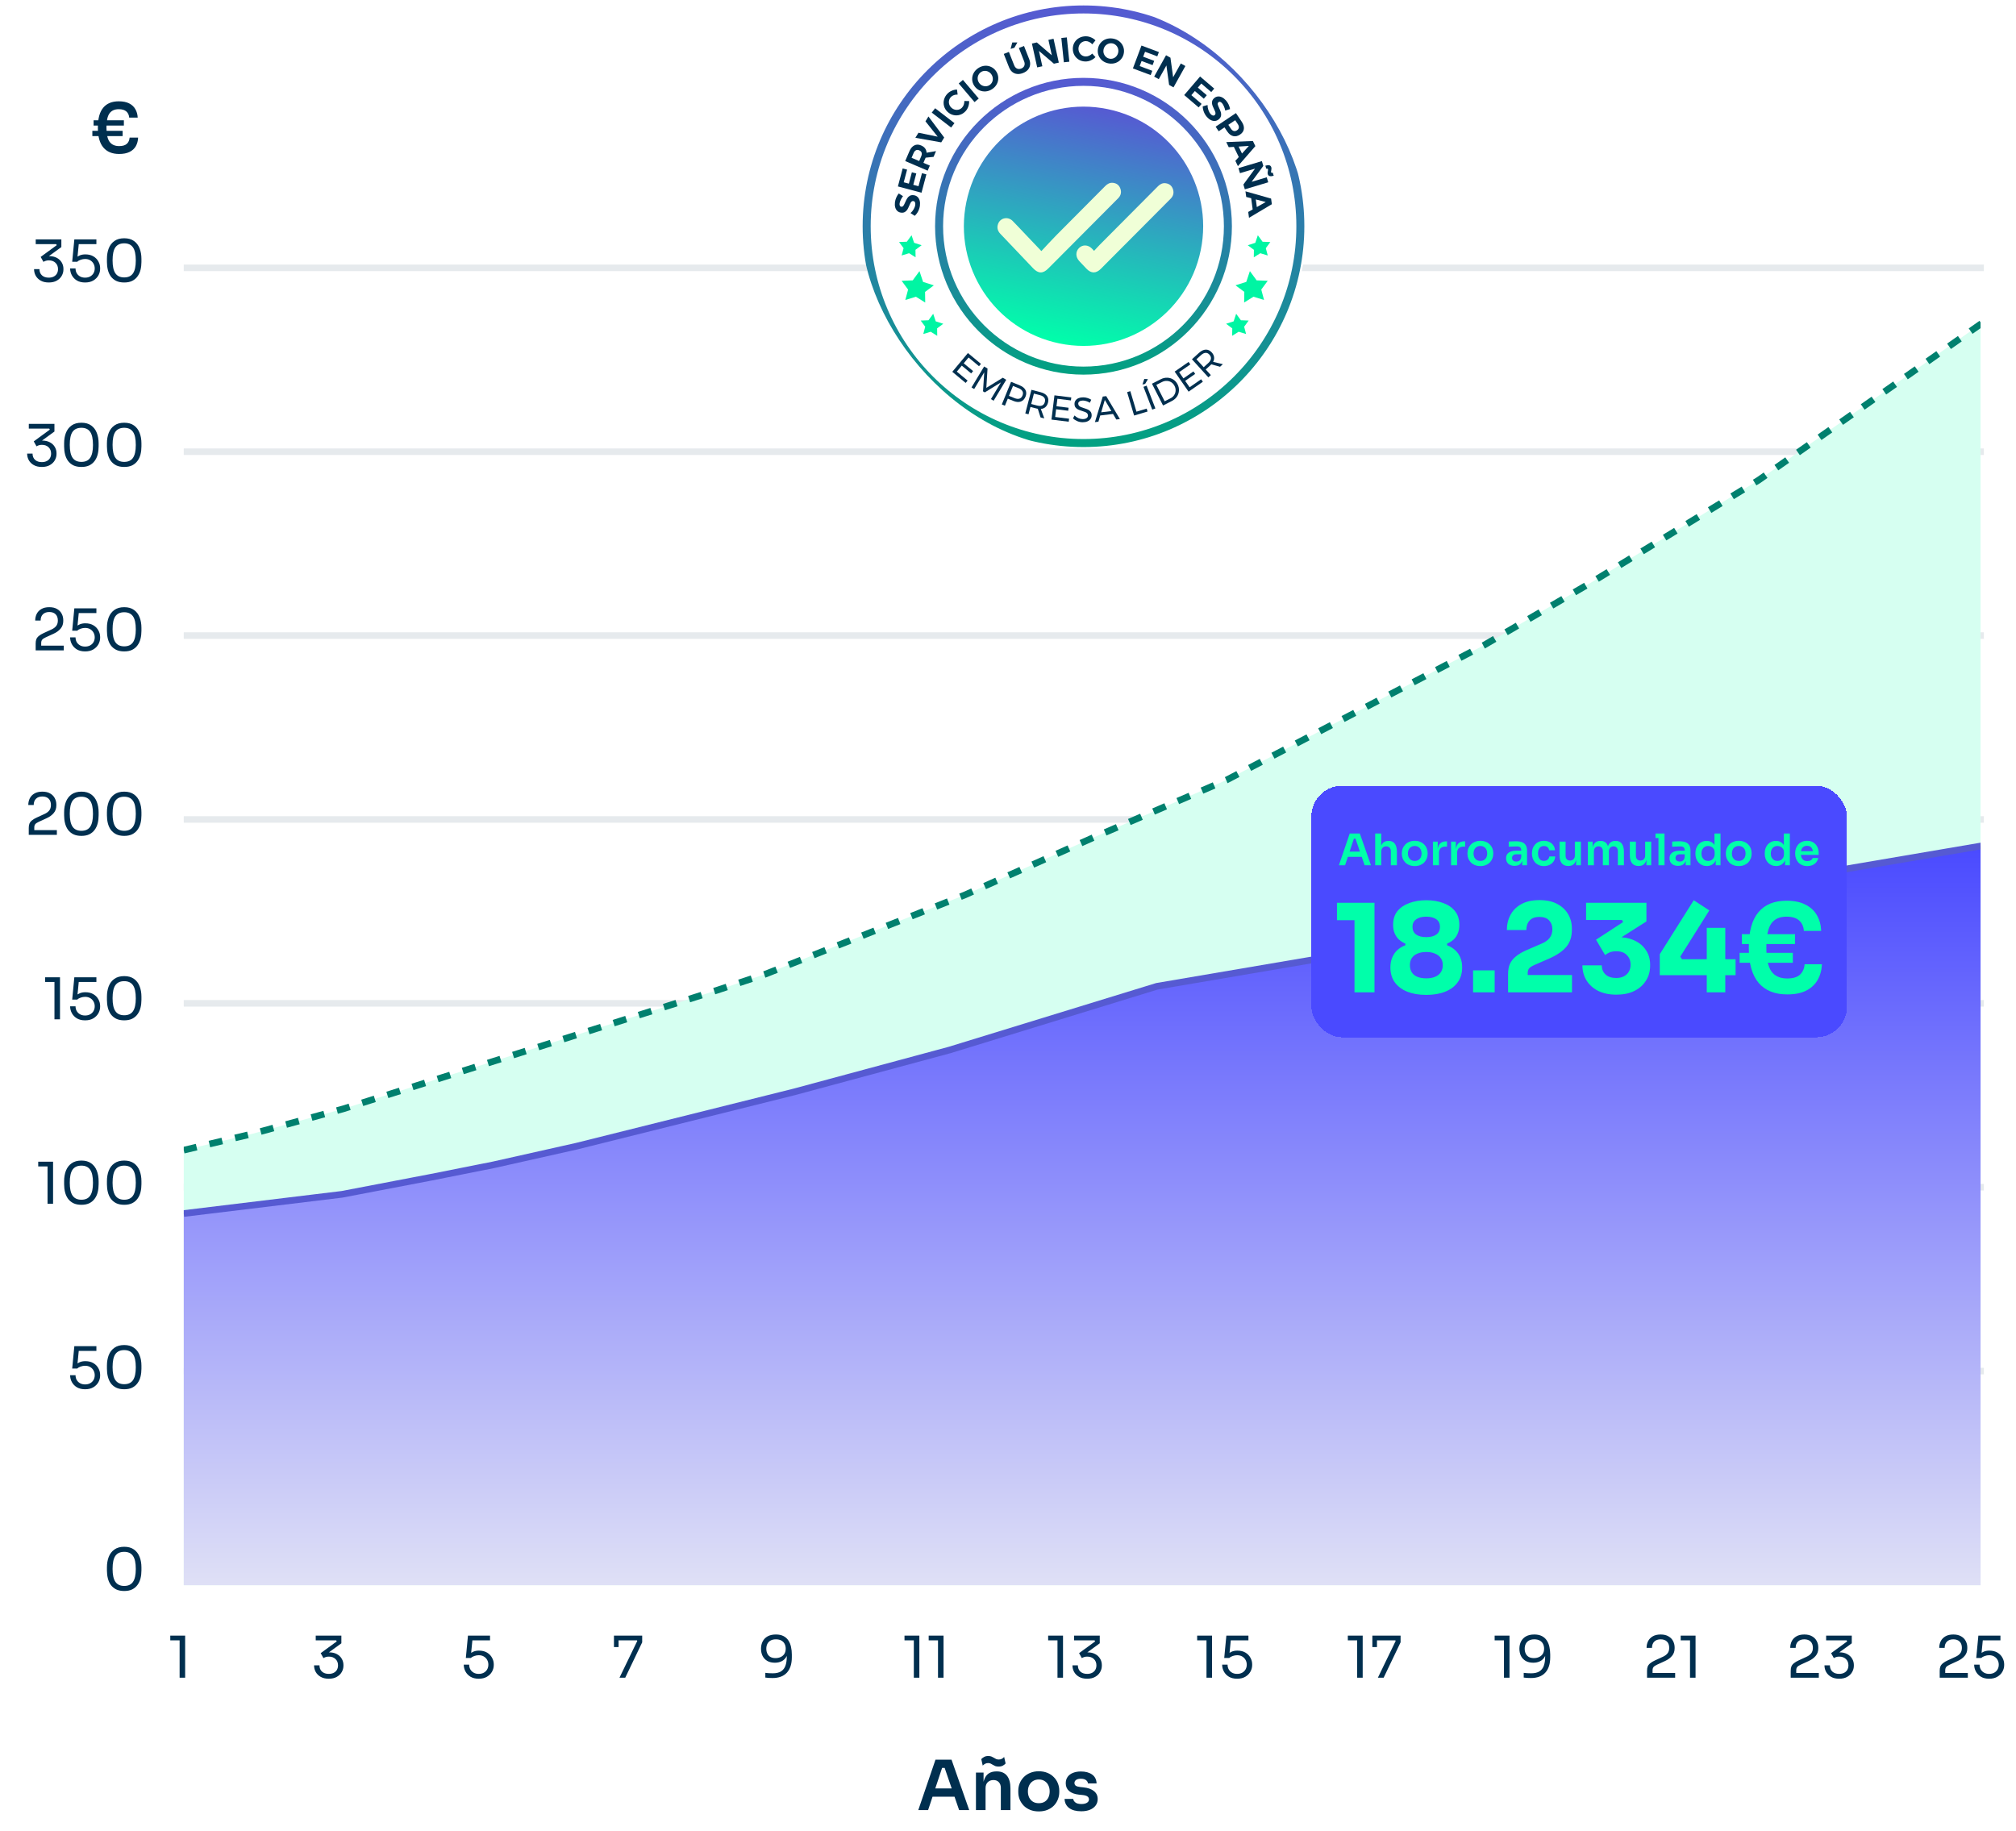 <svg width="350" height="318" viewBox="0 0 350 318" fill="none" xmlns="http://www.w3.org/2000/svg">
<path d="M20.69 26.736C19.49 26.736 18.574 26.36 17.942 25.608C17.31 24.856 16.994 23.736 16.994 22.248V22.08C16.994 20.584 17.298 19.464 17.906 18.72C18.522 17.968 19.426 17.592 20.618 17.592C21.346 17.592 21.946 17.712 22.418 17.952C22.898 18.192 23.258 18.528 23.498 18.96C23.746 19.384 23.882 19.872 23.906 20.424H22.43C22.398 19.976 22.234 19.62 21.938 19.356C21.642 19.092 21.202 18.96 20.618 18.96C19.89 18.96 19.35 19.208 18.998 19.704C18.654 20.192 18.482 21.012 18.482 22.164C18.482 23.316 18.666 24.14 19.034 24.636C19.402 25.124 19.954 25.368 20.69 25.368C21.29 25.368 21.734 25.236 22.022 24.972C22.31 24.708 22.47 24.348 22.502 23.892H23.978C23.954 24.452 23.822 24.948 23.582 25.38C23.342 25.804 22.982 26.136 22.502 26.376C22.022 26.616 21.418 26.736 20.69 26.736ZM16.034 23.628V22.716H21.29V23.628H16.034ZM16.25 21.804V20.892H21.506V21.804H16.25Z" fill="#002F4F"/>
<rect width="1.14" height="312.521" transform="matrix(0 -1 1 0 31.903 47.078)" fill="#002F4F" fill-opacity="0.1"/>
<rect width="1.14" height="312.521" transform="matrix(0 -1 1 0 31.903 79.006)" fill="#002F4F" fill-opacity="0.1"/>
<rect width="1.14" height="312.521" transform="matrix(0 -1 1 0 31.903 110.935)" fill="#002F4F" fill-opacity="0.1"/>
<rect width="1.14" height="312.521" transform="matrix(0 -1 1 0 31.903 142.863)" fill="#002F4F" fill-opacity="0.1"/>
<rect width="1.14" height="312.521" transform="matrix(0 -1 1 0 31.903 174.792)" fill="#002F4F" fill-opacity="0.1"/>
<rect width="1.14" height="312.521" transform="matrix(0 -1 1 0 31.903 206.72)" fill="#002F4F" fill-opacity="0.1"/>
<rect width="1.14" height="312.521" transform="matrix(0 -1 1 0 31.903 238.649)" fill="#002F4F" fill-opacity="0.1"/>
<g clip-path="url(#clip0_3751_14388)">
<rect x="149.531" y="0.601" width="77.265" height="77.265" rx="38.633" fill="white"/>
<path d="M188.107 77.627C166.965 77.627 149.766 60.428 149.766 39.286C149.766 18.145 166.969 0.946 188.107 0.946C209.245 0.946 226.448 18.145 226.448 39.286C226.448 60.428 209.249 77.627 188.107 77.627ZM188.107 2.336C167.734 2.336 151.16 18.913 151.16 39.286C151.16 59.66 167.734 76.237 188.111 76.237C208.487 76.237 225.062 59.663 225.062 39.286C225.062 18.91 208.484 2.336 188.107 2.336Z" fill="url(#paint0_linear_3751_14388)"/>
<path d="M188.107 65.053C173.9 65.053 162.34 53.493 162.34 39.286C162.34 25.079 173.9 13.52 188.107 13.52C202.314 13.52 213.873 25.079 213.873 39.286C213.873 53.493 202.314 65.053 188.107 65.053ZM188.107 14.906C174.665 14.906 163.73 25.841 163.73 39.283C163.73 52.725 174.665 63.659 188.107 63.659C201.549 63.659 212.483 52.725 212.483 39.283C212.483 25.841 201.549 14.906 188.107 14.906Z" fill="url(#paint1_linear_3751_14388)"/>
<path d="M208.455 43.477C210.767 32.241 203.534 21.258 192.298 18.945C181.062 16.633 170.079 23.867 167.766 35.102C165.454 46.338 172.688 57.321 183.923 59.634C195.159 61.947 206.142 54.713 208.455 43.477Z" fill="url(#paint2_linear_3751_14388)"/>
<g clip-path="url(#clip1_3751_14388)">
<path d="M180.794 43.6C181.673 42.664 182.515 41.734 183.394 40.844C186.217 37.989 189.056 35.153 191.885 32.303C192.253 31.933 192.667 31.697 193.192 31.743C193.833 31.8 194.296 32.139 194.513 32.758C194.729 33.371 194.605 33.937 194.146 34.402C193.029 35.536 191.906 36.663 190.783 37.789C187.849 40.737 184.914 43.683 181.98 46.631C181.07 47.546 180.256 47.529 179.359 46.584C177.466 44.589 175.574 42.594 173.676 40.605C173.231 40.138 173.055 39.597 173.245 38.971C173.59 37.833 174.969 37.512 175.817 38.374C176.587 39.156 177.333 39.961 178.089 40.756C178.953 41.665 179.817 42.572 180.792 43.598L180.794 43.6Z" fill="#F0FFD7"/>
<path d="M189.941 43.563C190.309 43.169 190.653 42.781 191.016 42.416C194.355 39.056 197.699 35.702 201.036 32.341C201.407 31.968 201.83 31.751 202.352 31.815C202.989 31.892 203.443 32.242 203.644 32.867C203.844 33.487 203.7 34.039 203.24 34.502C201.804 35.946 200.368 37.392 198.931 38.834C196.329 41.447 193.727 44.06 191.124 46.673C190.277 47.522 189.428 47.513 188.605 46.642C188.191 46.204 187.776 45.767 187.364 45.327C186.714 44.631 186.709 43.666 187.347 43.049C187.973 42.445 188.913 42.489 189.561 43.154C189.671 43.265 189.774 43.383 189.941 43.563Z" fill="#F0FFD7"/>
</g>
<path d="M156.775 34.06C156.616 34.26 156.483 34.478 156.377 34.713C156.267 34.943 156.201 35.145 156.179 35.317C156.159 35.482 156.173 35.616 156.221 35.719C156.269 35.823 156.351 35.882 156.468 35.897C156.616 35.915 156.739 35.861 156.836 35.735C156.929 35.604 157.036 35.399 157.156 35.121C157.277 34.843 157.39 34.617 157.497 34.443C157.605 34.265 157.751 34.12 157.936 34.009C158.121 33.898 158.352 33.859 158.628 33.894C158.897 33.927 159.12 34.028 159.299 34.197C159.474 34.361 159.596 34.574 159.665 34.835C159.735 35.096 159.75 35.385 159.71 35.701C159.668 36.042 159.566 36.37 159.405 36.683C159.244 36.997 159.044 37.261 158.805 37.476L158.077 37.001C158.296 36.812 158.48 36.587 158.631 36.324C158.782 36.062 158.871 35.817 158.9 35.588C158.924 35.392 158.907 35.235 158.848 35.118C158.79 34.997 158.693 34.928 158.557 34.911C158.448 34.897 158.355 34.924 158.278 34.992C158.197 35.055 158.127 35.142 158.068 35.253C158.01 35.36 157.941 35.51 157.86 35.703C157.743 35.982 157.634 36.209 157.531 36.383C157.428 36.553 157.286 36.695 157.106 36.806C156.925 36.918 156.698 36.957 156.425 36.923C156.173 36.892 155.961 36.796 155.789 36.637C155.614 36.476 155.491 36.268 155.421 36.011C155.348 35.753 155.331 35.462 155.371 35.137C155.407 34.849 155.485 34.569 155.604 34.299C155.723 34.029 155.866 33.794 156.033 33.595L156.775 34.06Z" fill="#002F4F"/>
<path d="M155.886 32.373L156.714 29.251L157.481 29.454L156.898 31.651L157.789 31.887L158.312 29.913L159.08 30.117L158.556 32.091L159.464 32.332L160.064 30.071L160.831 30.274L159.986 33.461L155.886 32.373Z" fill="#002F4F"/>
<path d="M162.079 27.237L160.7 27.38L160.664 27.464L160.317 28.277L161.432 28.753L161.056 29.634L157.154 27.968L157.878 26.274C158.095 25.765 158.382 25.422 158.739 25.245C159.092 25.066 159.484 25.069 159.915 25.253C160.216 25.381 160.447 25.555 160.609 25.773C160.768 25.986 160.853 26.235 160.863 26.52L162.505 26.24L162.079 27.237ZM159.581 27.963L159.929 27.15C160.033 26.904 160.058 26.693 160.002 26.515C159.944 26.332 159.805 26.194 159.586 26.101C159.37 26.009 159.18 26.006 159.015 26.094C158.848 26.177 158.712 26.34 158.608 26.586L158.26 27.399L159.581 27.963Z" fill="#002F4F"/>
<path d="M158.919 23.925L159.458 23.047L162.791 23.733L160.671 21.068L161.188 20.226L163.923 23.88L163.407 24.722L158.919 23.925Z" fill="#002F4F"/>
<path d="M161.763 19.553L162.348 18.795L165.708 21.385L165.123 22.143L161.763 19.553Z" fill="#002F4F"/>
<path d="M166.258 16.428C166.032 16.413 165.816 16.444 165.609 16.52C165.402 16.591 165.23 16.698 165.094 16.841C164.929 17.014 164.821 17.212 164.769 17.436C164.717 17.66 164.726 17.883 164.794 18.104C164.862 18.326 164.985 18.521 165.163 18.691C165.342 18.861 165.544 18.977 165.772 19.037C165.996 19.094 166.22 19.093 166.444 19.034C166.666 18.971 166.859 18.854 167.023 18.681C167.154 18.544 167.255 18.374 167.324 18.173C167.394 17.965 167.426 17.753 167.42 17.536L168.252 17.551C168.266 17.876 168.216 18.197 168.104 18.514C167.994 18.828 167.833 19.096 167.621 19.319C167.334 19.62 167.005 19.828 166.633 19.942C166.259 20.054 165.883 20.064 165.507 19.973C165.13 19.882 164.793 19.695 164.495 19.41C164.199 19.128 164 18.802 163.897 18.43C163.794 18.058 163.792 17.682 163.892 17.303C163.994 16.92 164.19 16.577 164.48 16.273C164.692 16.051 164.948 15.876 165.248 15.749C165.545 15.619 165.845 15.553 166.148 15.552L166.258 16.428Z" fill="#002F4F"/>
<path d="M166.445 14.495L167.174 13.875L169.92 17.109L169.191 17.729L166.445 14.495Z" fill="#002F4F"/>
<path d="M169.836 11.825C170.189 11.59 170.563 11.456 170.958 11.421C171.352 11.387 171.725 11.455 172.075 11.624C172.427 11.788 172.716 12.04 172.942 12.38C173.168 12.72 173.289 13.085 173.307 13.476C173.328 13.865 173.247 14.236 173.065 14.59C172.881 14.941 172.612 15.233 172.259 15.468C171.906 15.703 171.532 15.838 171.138 15.872C170.741 15.903 170.367 15.837 170.015 15.673C169.665 15.503 169.375 15.247 169.147 14.904C168.921 14.564 168.799 14.201 168.78 13.816C168.763 13.425 168.844 13.055 169.025 12.707C169.209 12.356 169.48 12.062 169.836 11.825ZM170.309 12.515C170.114 12.645 169.966 12.816 169.865 13.029C169.762 13.238 169.718 13.461 169.735 13.697C169.752 13.934 169.828 14.155 169.965 14.36C170.103 14.569 170.278 14.726 170.49 14.833C170.705 14.937 170.929 14.985 171.161 14.976C171.396 14.965 171.611 14.895 171.806 14.765C172.001 14.636 172.147 14.468 172.244 14.263C172.341 14.053 172.38 13.83 172.36 13.596C172.342 13.356 172.263 13.132 172.124 12.924C171.988 12.718 171.814 12.562 171.602 12.456C171.394 12.347 171.175 12.298 170.945 12.31C170.716 12.317 170.504 12.385 170.309 12.515Z" fill="#002F4F"/>
<path d="M176.069 11.332C176.18 11.614 176.347 11.806 176.57 11.91C176.796 12.008 177.042 12.004 177.309 11.899C177.568 11.797 177.743 11.635 177.833 11.412C177.924 11.19 177.913 10.936 177.8 10.65L176.888 8.333L177.779 7.982L178.691 10.3C178.827 10.646 178.874 10.974 178.832 11.286C178.792 11.593 178.668 11.867 178.46 12.11C178.25 12.349 177.966 12.539 177.609 12.68C177.252 12.82 176.913 12.875 176.593 12.845C176.272 12.811 175.99 12.696 175.748 12.501C175.504 12.301 175.314 12.029 175.178 11.683L174.266 9.365L175.157 9.014L176.069 11.332ZM175.743 7.377L176.628 7.374L176.105 8.296L175.451 8.488L175.743 7.377Z" fill="#002F4F"/>
<path d="M182.017 6.927L182.905 6.73L183.821 10.872L182.969 11.061L180.374 8.842L180.963 11.504L180.069 11.702L179.153 7.56L180.005 7.371L182.609 9.601L182.017 6.927Z" fill="#002F4F"/>
<path d="M184.259 6.595L185.211 6.495L185.65 10.715L184.698 10.814L184.259 6.595Z" fill="#002F4F"/>
<path d="M189.63 7.697C189.485 7.523 189.314 7.388 189.116 7.29C188.922 7.189 188.726 7.138 188.529 7.137C188.29 7.137 188.072 7.195 187.874 7.312C187.675 7.428 187.52 7.588 187.406 7.789C187.292 7.991 187.235 8.215 187.235 8.462C187.234 8.708 187.29 8.934 187.403 9.141C187.516 9.343 187.671 9.505 187.868 9.627C188.066 9.744 188.284 9.803 188.522 9.804C188.712 9.804 188.904 9.76 189.098 9.672C189.297 9.579 189.473 9.456 189.627 9.303L190.189 9.917C189.962 10.15 189.695 10.336 189.388 10.472C189.084 10.609 188.779 10.677 188.472 10.676C188.056 10.675 187.678 10.58 187.339 10.389C187.001 10.194 186.734 9.929 186.541 9.593C186.348 9.257 186.252 8.884 186.253 8.471C186.254 8.063 186.354 7.694 186.552 7.363C186.751 7.032 187.022 6.772 187.366 6.583C187.714 6.394 188.098 6.3 188.518 6.301C188.825 6.302 189.128 6.367 189.427 6.497C189.726 6.623 189.98 6.795 190.189 7.014L189.63 7.697Z" fill="#002F4F"/>
<path d="M193.2 6.696C193.619 6.762 193.985 6.915 194.299 7.157C194.613 7.398 194.842 7.7 194.985 8.062C195.134 8.42 195.176 8.801 195.113 9.204C195.05 9.607 194.892 9.959 194.641 10.259C194.393 10.56 194.083 10.779 193.71 10.917C193.337 11.05 192.941 11.084 192.522 11.019C192.103 10.953 191.737 10.799 191.423 10.558C191.11 10.313 190.879 10.011 190.731 9.652C190.587 9.29 190.547 8.906 190.611 8.499C190.674 8.095 190.829 7.746 191.076 7.449C191.327 7.149 191.638 6.932 192.006 6.797C192.379 6.664 192.777 6.63 193.2 6.696ZM193.082 7.524C192.851 7.488 192.626 7.514 192.408 7.602C192.19 7.687 192.007 7.822 191.859 8.007C191.712 8.193 191.619 8.407 191.581 8.651C191.542 8.898 191.564 9.133 191.648 9.354C191.736 9.577 191.868 9.763 192.045 9.913C192.226 10.064 192.432 10.158 192.664 10.194C192.895 10.231 193.116 10.206 193.325 10.12C193.54 10.031 193.719 9.894 193.863 9.708C194.011 9.518 194.104 9.3 194.143 9.052C194.181 8.809 194.158 8.576 194.075 8.355C193.995 8.133 193.866 7.95 193.689 7.803C193.516 7.654 193.314 7.561 193.082 7.524Z" fill="#002F4F"/>
<path d="M198.173 7.909L201.198 9.042L200.919 9.785L198.791 8.988L198.468 9.851L200.381 10.567L200.102 11.31L198.19 10.594L197.86 11.474L200.051 12.294L199.773 13.038L196.685 11.882L198.173 7.909Z" fill="#002F4F"/>
<path d="M205.002 11.021L205.796 11.464L203.732 15.17L202.97 14.745L202.502 11.363L201.175 13.746L200.376 13.301L202.439 9.594L203.202 10.019L203.669 13.415L205.002 11.021Z" fill="#002F4F"/>
<path d="M208.347 13.282L210.802 15.382L210.286 15.985L208.559 14.507L207.96 15.207L209.512 16.535L208.996 17.138L207.444 15.81L206.833 16.524L208.611 18.045L208.095 18.648L205.59 16.505L208.347 13.282Z" fill="#002F4F"/>
<path d="M212.713 19.195C212.668 18.943 212.592 18.7 212.485 18.465C212.384 18.23 212.276 18.048 212.161 17.918C212.051 17.794 211.941 17.716 211.831 17.684C211.721 17.652 211.623 17.675 211.535 17.753C211.423 17.852 211.383 17.98 211.414 18.137C211.451 18.293 211.534 18.508 211.664 18.782C211.794 19.056 211.889 19.29 211.949 19.485C212.012 19.684 212.025 19.889 211.986 20.101C211.948 20.314 211.825 20.513 211.617 20.698C211.415 20.878 211.191 20.979 210.947 21.002C210.708 21.026 210.468 20.977 210.226 20.857C209.984 20.737 209.757 20.558 209.544 20.32C209.316 20.063 209.137 19.771 209.007 19.443C208.878 19.115 208.811 18.791 208.806 18.47L209.644 18.235C209.642 18.524 209.689 18.812 209.787 19.098C209.885 19.384 210.01 19.613 210.163 19.785C210.295 19.933 210.424 20.023 210.551 20.056C210.681 20.093 210.797 20.065 210.899 19.974C210.981 19.901 211.022 19.813 211.022 19.71C211.028 19.608 211.009 19.498 210.964 19.381C210.922 19.267 210.855 19.116 210.763 18.927C210.63 18.656 210.532 18.424 210.468 18.232C210.408 18.042 210.395 17.843 210.43 17.633C210.465 17.423 210.586 17.227 210.791 17.044C210.981 16.875 211.193 16.779 211.426 16.755C211.662 16.729 211.9 16.774 212.139 16.891C212.381 17.005 212.611 17.184 212.829 17.429C213.022 17.646 213.181 17.889 213.306 18.156C213.43 18.424 213.512 18.686 213.552 18.943L212.713 19.195Z" fill="#002F4F"/>
<path d="M215.573 21.132C215.874 21.581 215.999 22.001 215.949 22.39C215.902 22.776 215.683 23.1 215.294 23.361C214.885 23.636 214.483 23.725 214.088 23.63C213.699 23.535 213.355 23.265 213.056 22.819L212.587 22.119L211.58 22.794L211.047 21.998L214.571 19.637L215.573 21.132ZM213.693 22.333C213.844 22.558 214.009 22.695 214.188 22.745C214.373 22.796 214.565 22.756 214.763 22.623C214.957 22.492 215.063 22.334 215.079 22.148C215.101 21.963 215.037 21.758 214.886 21.533L214.444 20.874L213.251 21.674L213.693 22.333Z" fill="#002F4F"/>
<path d="M214.47 27.93L215.066 27.27L214.211 25.503L213.324 25.562L212.893 24.674L217.514 24.483L217.944 25.372L214.916 28.851L214.47 27.93ZM215.041 25.451L215.624 26.657L216.817 25.338L215.041 25.451Z" fill="#002F4F"/>
<path d="M219.918 30.784L220.179 31.654L216.116 32.874L215.866 32.038L217.887 29.287L215.275 30.071L215.012 29.194L219.075 27.975L219.326 28.81L217.295 31.571L219.918 30.784ZM221.128 30.515C220.853 30.598 220.628 30.619 220.451 30.579C220.276 30.543 220.16 30.431 220.103 30.241C220.078 30.156 220.067 30.071 220.071 29.985C220.078 29.898 220.094 29.795 220.116 29.674C220.129 29.619 220.139 29.566 220.144 29.514C220.15 29.462 220.148 29.42 220.138 29.389C220.121 29.331 220.087 29.297 220.038 29.286C219.992 29.275 219.926 29.28 219.84 29.301L219.681 28.773C219.96 28.689 220.187 28.666 220.362 28.702C220.539 28.741 220.655 28.856 220.712 29.046C220.738 29.131 220.747 29.217 220.739 29.303C220.735 29.389 220.722 29.492 220.699 29.613C220.665 29.754 220.656 29.849 220.671 29.9C220.689 29.958 220.722 29.992 220.772 30.002C220.821 30.013 220.887 30.008 220.97 29.987L221.128 30.515Z" fill="#002F4F"/>
<path d="M216.706 36.805L217.478 36.366L217.218 34.419L216.357 34.199L216.226 33.22L220.675 34.482L220.806 35.461L216.842 37.82L216.706 36.805ZM218.022 34.63L218.2 35.957L219.745 35.078L218.022 34.63Z" fill="#002F4F"/>
<path d="M168.042 61.3L170.306 63.184L169.969 63.589L168.152 62.077L167.315 63.084L168.941 64.436L168.604 64.842L166.978 63.489L166.114 64.528L167.986 66.086L167.649 66.491L165.329 64.561L168.042 61.3Z" fill="#002F4F"/>
<path d="M170.856 63.639L171.447 63.995L171.238 67.35L174.095 65.59L174.692 65.95L172.502 69.584L172.035 69.302L173.778 66.397L170.969 68.136L170.663 67.951L170.877 64.649L169.128 67.551L168.666 67.272L170.856 63.639Z" fill="#002F4F"/>
<path d="M177.046 66.918C177.536 67.119 177.866 67.389 178.037 67.729C178.212 68.071 178.213 68.452 178.042 68.871C177.863 69.308 177.59 69.593 177.221 69.726C176.854 69.856 176.427 69.821 175.941 69.622L174.965 69.223L174.465 70.446L173.927 70.226L175.532 66.299L177.046 66.918ZM176.118 69.125C176.455 69.263 176.743 69.295 176.982 69.223C177.222 69.147 177.402 68.964 177.519 68.676C177.634 68.396 177.63 68.148 177.509 67.933C177.389 67.713 177.161 67.535 176.824 67.397L175.868 67.013L175.165 68.735L176.118 69.125Z" fill="#002F4F"/>
<path d="M180.652 72.482L180.172 70.98C180.076 70.964 179.999 70.948 179.94 70.933L178.896 70.662L178.564 71.94L178.001 71.794L179.067 67.688L180.674 68.106C181.194 68.24 181.563 68.466 181.782 68.781C182.006 69.094 182.06 69.471 181.945 69.913C181.859 70.245 181.708 70.505 181.493 70.691C181.282 70.878 181.018 70.985 180.702 71.012L181.298 72.65L180.652 72.482ZM180.073 70.422C180.425 70.514 180.714 70.507 180.941 70.404C181.17 70.296 181.323 70.092 181.401 69.79C181.477 69.497 181.441 69.252 181.292 69.055C181.144 68.853 180.893 68.707 180.542 68.616L179.497 68.345L179.029 70.151L180.073 70.422Z" fill="#002F4F"/>
<path d="M183.065 68.648L185.988 69.009L185.924 69.532L183.578 69.243L183.418 70.542L185.517 70.801L185.452 71.324L183.353 71.065L183.188 72.407L185.606 72.705L185.541 73.228L182.546 72.859L183.065 68.648Z" fill="#002F4F"/>
<path d="M189.207 69.933C189.01 69.807 188.804 69.713 188.59 69.651C188.38 69.586 188.187 69.553 188.009 69.552C187.762 69.551 187.564 69.598 187.414 69.695C187.268 69.787 187.195 69.916 187.194 70.082C187.194 70.231 187.238 70.354 187.326 70.452C187.415 70.545 187.523 70.62 187.652 70.677C187.781 70.731 187.961 70.794 188.191 70.868C188.477 70.958 188.709 71.044 188.887 71.126C189.064 71.207 189.215 71.329 189.339 71.491C189.464 71.649 189.526 71.86 189.524 72.122C189.523 72.365 189.456 72.576 189.321 72.758C189.191 72.939 189.007 73.079 188.768 73.179C188.533 73.275 188.262 73.322 187.955 73.321C187.644 73.32 187.342 73.258 187.047 73.135C186.753 73.013 186.499 72.85 186.286 72.647L186.549 72.145C186.75 72.344 186.975 72.499 187.225 72.609C187.479 72.715 187.726 72.769 187.964 72.77C188.247 72.771 188.469 72.717 188.631 72.609C188.797 72.497 188.881 72.346 188.882 72.156C188.883 72.006 188.839 71.883 188.75 71.785C188.662 71.688 188.549 71.611 188.412 71.554C188.279 71.496 188.097 71.433 187.867 71.363C187.585 71.277 187.355 71.193 187.178 71.112C187 71.03 186.849 70.91 186.725 70.752C186.604 70.594 186.545 70.386 186.546 70.127C186.547 69.901 186.61 69.701 186.736 69.528C186.862 69.355 187.039 69.222 187.265 69.13C187.492 69.038 187.755 68.993 188.054 68.995C188.308 68.996 188.557 69.035 188.799 69.113C189.045 69.187 189.262 69.287 189.452 69.413L189.207 69.933Z" fill="#002F4F"/>
<path d="M193.803 72.846L193.233 71.877L191.013 72.147L190.698 73.223L190.091 73.297L191.45 68.859L192.052 68.786L194.428 72.77L193.803 72.846ZM191.178 71.596L192.947 71.381L191.808 69.444L191.178 71.596Z" fill="#002F4F"/>
<path d="M195.68 68.09L196.238 67.924L197.3 71.483L199.077 70.953L199.227 71.458L196.893 72.155L195.68 68.09Z" fill="#002F4F"/>
<path d="M198.519 67.172L199.062 66.963L200.587 70.922L200.044 71.131L198.519 67.172ZM198.662 65.806L199.296 65.834L198.808 66.658L198.34 66.774L198.662 65.806Z" fill="#002F4F"/>
<path d="M201.535 65.846C201.902 65.659 202.275 65.573 202.655 65.589C203.036 65.599 203.385 65.705 203.701 65.907C204.016 66.109 204.265 66.388 204.446 66.745C204.627 67.102 204.705 67.468 204.678 67.844C204.656 68.218 204.537 68.564 204.322 68.882C204.106 69.195 203.812 69.447 203.441 69.635L201.918 70.41L199.995 66.629L201.535 65.846ZM203.229 69.152C203.492 69.018 203.699 68.836 203.849 68.606C204.003 68.373 204.086 68.118 204.098 67.84C204.115 67.559 204.055 67.286 203.919 67.02C203.782 66.749 203.595 66.538 203.36 66.386C203.124 66.234 202.865 66.153 202.583 66.142C202.303 66.126 202.029 66.186 201.763 66.321L200.753 66.835L202.197 69.676L203.229 69.152Z" fill="#002F4F"/>
<path d="M203.933 64.526L206.352 62.846L206.653 63.279L204.711 64.627L205.458 65.702L207.195 64.496L207.496 64.929L205.759 66.135L206.53 67.245L208.531 65.855L208.831 66.288L206.353 68.01L203.933 64.526Z" fill="#002F4F"/>
<path d="M211.814 63.684L210.294 63.263C210.227 63.334 210.172 63.39 210.127 63.431L209.328 64.156L210.216 65.134L209.786 65.525L206.934 62.385L208.163 61.268C208.561 60.907 208.952 60.721 209.336 60.711C209.72 60.696 210.065 60.857 210.372 61.195C210.603 61.449 210.737 61.717 210.775 61.999C210.816 62.279 210.761 62.558 210.61 62.836L212.307 63.236L211.814 63.684ZM209.773 63.041C210.042 62.796 210.195 62.55 210.233 62.303C210.268 62.053 210.181 61.813 209.972 61.583C209.768 61.359 209.543 61.255 209.296 61.272C209.046 61.285 208.787 61.414 208.518 61.659L207.719 62.384L208.974 63.766L209.773 63.041Z" fill="#002F4F"/>
<path d="M216.369 48.949L216.994 47.074L218.168 48.68L220.092 48.755L218.971 50.278L219.452 52.085L217.608 51.524L215.998 52.532L216.025 50.683L214.498 49.543L216.369 48.945V48.949Z" fill="#00F5A3"/>
<path d="M217.933 42.165L218.373 40.851L219.195 41.975L220.543 42.029L219.759 43.097L220.096 44.365L218.805 43.971L217.676 44.68L217.695 43.384L216.627 42.585L217.937 42.165H217.933Z" fill="#00F5A3"/>
<path d="M214.172 55.8L214.612 54.486L215.434 55.611L216.782 55.663L215.998 56.732L216.335 58L215.044 57.606L213.915 58.315L213.934 57.019L212.866 56.22L214.176 55.8H214.172Z" fill="#00F5A3"/>
<path d="M162.128 49.547L160.602 50.687L160.628 52.535L159.019 51.528L157.174 52.088L157.655 50.282L156.534 48.759L158.458 48.683L159.632 47.077L160.257 48.952L162.128 49.551V49.547Z" fill="#00F5A3"/>
<path d="M160.003 42.582L158.935 43.381L158.954 44.676L157.826 43.968L156.534 44.362L156.871 43.093L156.087 42.025L157.436 41.972L158.257 40.847L158.697 42.161L160.007 42.582H160.003Z" fill="#00F5A3"/>
<path d="M163.761 56.22L162.693 57.019L162.712 58.315L161.583 57.606L160.291 58L160.628 56.732L159.844 55.663L161.193 55.611L162.015 54.486L162.454 55.8L163.765 56.22H163.761Z" fill="#00F5A3"/>
</g>
<g clip-path="url(#clip2_3751_14388)">
<path d="M43.685 196.909L31.903 199.717V275.258H345.263V55.288L305.328 83.363L276.256 101.143L257.589 112.061L212.911 135.457L189.807 145.439L167.468 155.421L132.888 169.146L124.473 171.954L84.232 184.743L59.598 192.542L43.685 196.909Z" fill="url(#paint3_linear_3751_14388)"/>
<path d="M31.903 199.717L43.685 196.909L59.598 192.542L84.232 184.743L124.473 171.954L132.888 169.146L167.468 155.421L189.807 145.439L212.911 135.457L257.589 112.061L276.256 101.143L305.328 83.363L345.263 55.288" stroke="#00806E" stroke-width="1.153" stroke-dasharray="2.29 2.29"/>
<path d="M31.903 275.257V210.717L59.374 207.385L74.845 204.42L85.687 202.263L100.1 199.028L137.916 189.593L164.89 182.315L200.855 171.262L344.357 146.822V275.257H31.903Z" fill="url(#paint4_linear_3751_14388)"/>
<path d="M31.903 210.717L59.374 207.385L74.845 204.42L85.687 202.263L100.1 199.028L137.916 189.593L164.89 182.315L200.855 171.262L344.357 146.822" stroke="#565AD2" stroke-width="1.153"/>
<g filter="url(#filter0_d_3751_14388)">
<rect x="227.679" y="135.904" width="92.971" height="43.685" rx="5.324" fill="#4A4AFF" shape-rendering="crispEdges"/>
<path d="M232.447 149.713L234.328 144.2H236.08L238.013 149.713H236.91L235.272 144.932L235.657 145.099H234.713L235.105 144.932L233.52 149.713H232.447ZM233.761 148.248L234.101 147.342H236.336L236.669 148.248H233.761ZM238.749 149.713V144.2H239.799V147.417H239.617C239.617 147.004 239.67 146.654 239.776 146.367C239.882 146.08 240.038 145.861 240.244 145.71C240.456 145.559 240.722 145.484 241.045 145.484H241.09C241.558 145.484 241.913 145.645 242.155 145.967C242.396 146.289 242.517 146.758 242.517 147.372V149.713H241.468V147.274C241.468 147.012 241.392 146.805 241.241 146.654C241.095 146.503 240.901 146.428 240.659 146.428C240.403 146.428 240.194 146.513 240.033 146.685C239.877 146.851 239.799 147.07 239.799 147.342V149.713H238.749ZM245.617 149.856C245.254 149.856 244.935 149.798 244.658 149.683C244.381 149.567 244.147 149.411 243.955 149.214C243.764 149.013 243.618 148.787 243.517 148.535C243.422 148.283 243.374 148.021 243.374 147.749V147.591C243.374 147.309 243.424 147.042 243.525 146.79C243.631 146.533 243.779 146.307 243.971 146.111C244.167 145.909 244.404 145.753 244.68 145.642C244.957 145.527 245.27 145.469 245.617 145.469C245.964 145.469 246.276 145.527 246.553 145.642C246.83 145.753 247.064 145.909 247.256 146.111C247.452 146.307 247.601 146.533 247.701 146.79C247.802 147.042 247.852 147.309 247.852 147.591V147.749C247.852 148.021 247.802 148.283 247.701 148.535C247.606 148.787 247.462 149.013 247.271 149.214C247.08 149.411 246.845 149.567 246.568 149.683C246.292 149.798 245.974 149.856 245.617 149.856ZM245.617 148.958C245.874 148.958 246.09 148.902 246.266 148.792C246.443 148.676 246.576 148.522 246.667 148.331C246.757 148.135 246.803 147.913 246.803 147.666C246.803 147.415 246.755 147.193 246.659 147.002C246.568 146.805 246.433 146.652 246.251 146.541C246.075 146.425 245.864 146.367 245.617 146.367C245.37 146.367 245.156 146.425 244.975 146.541C244.799 146.652 244.663 146.805 244.567 147.002C244.472 147.193 244.424 147.415 244.424 147.666C244.424 147.913 244.469 148.135 244.56 148.331C244.655 148.522 244.791 148.676 244.967 148.792C245.144 148.902 245.36 148.958 245.617 148.958ZM248.772 149.713V145.612H249.602V147.349H249.58C249.58 146.76 249.705 146.314 249.957 146.012C250.209 145.71 250.579 145.559 251.067 145.559H251.218V146.473H250.931C250.579 146.473 250.305 146.569 250.108 146.76C249.917 146.946 249.821 147.218 249.821 147.576V149.713H248.772ZM251.921 149.713V145.612H252.751V147.349H252.729C252.729 146.76 252.855 146.314 253.106 146.012C253.358 145.71 253.728 145.559 254.216 145.559H254.368V146.473H254.081C253.728 146.473 253.454 146.569 253.257 146.76C253.066 146.946 252.97 147.218 252.97 147.576V149.713H251.921ZM257.011 149.856C256.649 149.856 256.329 149.798 256.052 149.683C255.775 149.567 255.541 149.411 255.35 149.214C255.159 149.013 255.013 148.787 254.912 148.535C254.816 148.283 254.768 148.021 254.768 147.749V147.591C254.768 147.309 254.819 147.042 254.919 146.79C255.025 146.533 255.174 146.307 255.365 146.111C255.561 145.909 255.798 145.753 256.075 145.642C256.352 145.527 256.664 145.469 257.011 145.469C257.359 145.469 257.671 145.527 257.948 145.642C258.225 145.753 258.459 145.909 258.65 146.111C258.847 146.307 258.995 146.533 259.096 146.79C259.196 147.042 259.247 147.309 259.247 147.591V147.749C259.247 148.021 259.196 148.283 259.096 148.535C259 148.787 258.857 149.013 258.665 149.214C258.474 149.411 258.24 149.567 257.963 149.683C257.686 149.798 257.369 149.856 257.011 149.856ZM257.011 148.958C257.268 148.958 257.485 148.902 257.661 148.792C257.837 148.676 257.97 148.522 258.061 148.331C258.152 148.135 258.197 147.913 258.197 147.666C258.197 147.415 258.149 147.193 258.054 147.002C257.963 146.805 257.827 146.652 257.646 146.541C257.47 146.425 257.258 146.367 257.011 146.367C256.765 146.367 256.551 146.425 256.369 146.541C256.193 146.652 256.057 146.805 255.962 147.002C255.866 147.193 255.818 147.415 255.818 147.666C255.818 147.913 255.863 148.135 255.954 148.331C256.05 148.522 256.186 148.676 256.362 148.792C256.538 148.902 256.755 148.958 257.011 148.958ZM264.28 149.713V148.497H264.107V147.145C264.107 146.909 264.049 146.732 263.933 146.617C263.817 146.501 263.639 146.443 263.397 146.443C263.271 146.443 263.12 146.445 262.944 146.45C262.768 146.455 262.589 146.463 262.408 146.473C262.231 146.478 262.073 146.486 261.932 146.496V145.605C262.048 145.595 262.178 145.584 262.324 145.574C262.47 145.564 262.619 145.559 262.77 145.559C262.926 145.554 263.072 145.552 263.208 145.552C263.631 145.552 263.981 145.607 264.258 145.718C264.54 145.829 264.751 146.002 264.892 146.239C265.038 146.476 265.111 146.785 265.111 147.168V149.713H264.28ZM262.959 149.819C262.662 149.819 262.4 149.766 262.173 149.66C261.952 149.554 261.778 149.403 261.652 149.207C261.532 149.011 261.471 148.774 261.471 148.497C261.471 148.195 261.544 147.948 261.69 147.757C261.841 147.566 262.05 147.422 262.317 147.326C262.589 147.231 262.906 147.183 263.268 147.183H264.22V147.81H263.253C263.012 147.81 262.825 147.87 262.695 147.991C262.569 148.107 262.506 148.258 262.506 148.444C262.506 148.63 262.569 148.781 262.695 148.897C262.825 149.013 263.012 149.071 263.253 149.071C263.399 149.071 263.533 149.046 263.654 148.995C263.78 148.94 263.883 148.849 263.963 148.724C264.049 148.593 264.097 148.416 264.107 148.195L264.364 148.489C264.338 148.776 264.268 149.018 264.152 149.214C264.041 149.411 263.885 149.562 263.684 149.668C263.487 149.768 263.246 149.819 262.959 149.819ZM268.056 149.856C267.698 149.856 267.389 149.796 267.127 149.675C266.87 149.554 266.653 149.393 266.477 149.192C266.306 148.99 266.178 148.764 266.092 148.512C266.007 148.26 265.964 148.004 265.964 147.742V147.598C265.964 147.321 266.007 147.057 266.092 146.805C266.183 146.549 266.316 146.322 266.492 146.126C266.669 145.924 266.885 145.766 267.142 145.65C267.404 145.529 267.706 145.469 268.048 145.469C268.406 145.469 268.725 145.539 269.007 145.68C269.289 145.816 269.513 146.007 269.679 146.254C269.851 146.501 269.946 146.788 269.966 147.115H268.947C268.922 146.904 268.831 146.727 268.675 146.586C268.524 146.445 268.315 146.375 268.048 146.375C267.817 146.375 267.623 146.43 267.467 146.541C267.316 146.652 267.202 146.805 267.127 147.002C267.051 147.193 267.013 147.415 267.013 147.666C267.013 147.908 267.049 148.127 267.119 148.323C267.195 148.52 267.308 148.673 267.459 148.784C267.615 148.895 267.814 148.95 268.056 148.95C268.237 148.95 268.393 148.917 268.524 148.852C268.655 148.787 268.758 148.696 268.834 148.58C268.914 148.464 268.964 148.333 268.985 148.187H270.004C269.984 148.52 269.886 148.812 269.71 149.063C269.538 149.31 269.309 149.504 269.022 149.645C268.74 149.786 268.418 149.856 268.056 149.856ZM272.242 149.841C271.769 149.841 271.401 149.685 271.14 149.373C270.883 149.061 270.754 148.598 270.754 147.983V145.605H271.804V148.074C271.804 148.326 271.875 148.527 272.016 148.678C272.157 148.824 272.348 148.897 272.59 148.897C272.831 148.897 273.028 148.819 273.179 148.663C273.335 148.507 273.413 148.296 273.413 148.029V145.605H274.462V149.713H273.632V147.968H273.715C273.715 148.381 273.662 148.726 273.556 149.003C273.45 149.28 273.292 149.489 273.08 149.63C272.869 149.771 272.605 149.841 272.287 149.841H272.242ZM275.668 149.713V145.612H276.499V147.372H276.423C276.423 146.959 276.476 146.614 276.582 146.337C276.688 146.055 276.844 145.844 277.05 145.703C277.262 145.557 277.524 145.484 277.836 145.484H277.881C278.198 145.484 278.46 145.557 278.666 145.703C278.878 145.844 279.034 146.055 279.135 146.337C279.24 146.614 279.293 146.959 279.293 147.372H279.029C279.029 146.959 279.082 146.614 279.188 146.337C279.298 146.055 279.457 145.844 279.663 145.703C279.875 145.557 280.137 145.484 280.449 145.484H280.494C280.811 145.484 281.076 145.557 281.287 145.703C281.498 145.844 281.657 146.055 281.763 146.337C281.874 146.614 281.929 146.959 281.929 147.372V149.713H280.879V147.274C280.879 147.017 280.814 146.813 280.683 146.662C280.552 146.506 280.366 146.428 280.124 146.428C279.882 146.428 279.688 146.508 279.542 146.669C279.396 146.825 279.323 147.037 279.323 147.304V149.713H278.274V147.274C278.274 147.017 278.208 146.813 278.077 146.662C277.946 146.506 277.76 146.428 277.519 146.428C277.277 146.428 277.083 146.508 276.937 146.669C276.791 146.825 276.718 147.037 276.718 147.304V149.713H275.668ZM284.448 149.841C283.975 149.841 283.607 149.685 283.345 149.373C283.088 149.061 282.96 148.598 282.96 147.983V145.605H284.01V148.074C284.01 148.326 284.08 148.527 284.221 148.678C284.362 148.824 284.554 148.897 284.795 148.897C285.037 148.897 285.233 148.819 285.384 148.663C285.54 148.507 285.618 148.296 285.618 148.029V145.605H286.668V149.713H285.837V147.968H285.92C285.92 148.381 285.868 148.726 285.762 149.003C285.656 149.28 285.498 149.489 285.286 149.63C285.075 149.771 284.81 149.841 284.493 149.841H284.448ZM287.927 149.713V144.2H288.977V149.713H287.927ZM287.413 144.985V144.2H288.977V144.985H287.413ZM292.66 149.713V148.497H292.486V147.145C292.486 146.909 292.428 146.732 292.312 146.617C292.196 146.501 292.018 146.443 291.776 146.443C291.65 146.443 291.499 146.445 291.323 146.45C291.147 146.455 290.968 146.463 290.787 146.473C290.611 146.478 290.452 146.486 290.311 146.496V145.605C290.427 145.595 290.558 145.584 290.704 145.574C290.85 145.564 290.998 145.559 291.149 145.559C291.305 145.554 291.451 145.552 291.587 145.552C292.01 145.552 292.36 145.607 292.637 145.718C292.919 145.829 293.13 146.002 293.271 146.239C293.417 146.476 293.49 146.785 293.49 147.168V149.713H292.66ZM291.338 149.819C291.041 149.819 290.779 149.766 290.553 149.66C290.331 149.554 290.157 149.403 290.032 149.207C289.911 149.011 289.85 148.774 289.85 148.497C289.85 148.195 289.923 147.948 290.069 147.757C290.22 147.566 290.429 147.422 290.696 147.326C290.968 147.231 291.285 147.183 291.648 147.183H292.599V147.81H291.633C291.391 147.81 291.205 147.87 291.074 147.991C290.948 148.107 290.885 148.258 290.885 148.444C290.885 148.63 290.948 148.781 291.074 148.897C291.205 149.013 291.391 149.071 291.633 149.071C291.779 149.071 291.912 149.046 292.033 148.995C292.159 148.94 292.262 148.849 292.342 148.724C292.428 148.593 292.476 148.416 292.486 148.195L292.743 148.489C292.718 148.776 292.647 149.018 292.531 149.214C292.42 149.411 292.264 149.562 292.063 149.668C291.867 149.768 291.625 149.819 291.338 149.819ZM296.314 149.849C296.027 149.849 295.763 149.796 295.521 149.69C295.279 149.585 295.07 149.436 294.894 149.245C294.718 149.053 294.582 148.832 294.486 148.58C294.391 148.323 294.343 148.046 294.343 147.749V147.591C294.343 147.299 294.388 147.024 294.479 146.768C294.575 146.511 294.705 146.287 294.872 146.095C295.043 145.904 295.247 145.756 295.483 145.65C295.725 145.539 295.992 145.484 296.284 145.484C296.606 145.484 296.888 145.554 297.13 145.695C297.376 145.831 297.573 146.038 297.719 146.314C297.865 146.591 297.945 146.939 297.96 147.357L297.651 146.994V144.2H298.7V149.713H297.87V147.968H298.051C298.036 148.386 297.95 148.736 297.794 149.018C297.638 149.295 297.432 149.504 297.175 149.645C296.923 149.781 296.636 149.849 296.314 149.849ZM296.548 148.965C296.755 148.965 296.943 148.92 297.115 148.829C297.286 148.734 297.422 148.598 297.522 148.421C297.628 148.24 297.681 148.029 297.681 147.787V147.485C297.681 147.243 297.628 147.042 297.522 146.881C297.417 146.715 297.278 146.589 297.107 146.503C296.936 146.413 296.749 146.367 296.548 146.367C296.322 146.367 296.12 146.423 295.944 146.533C295.773 146.639 295.637 146.79 295.536 146.987C295.44 147.183 295.393 147.412 295.393 147.674C295.393 147.936 295.443 148.165 295.544 148.361C295.644 148.552 295.78 148.701 295.951 148.807C296.128 148.912 296.327 148.965 296.548 148.965ZM301.866 149.856C301.504 149.856 301.184 149.798 300.907 149.683C300.63 149.567 300.396 149.411 300.205 149.214C300.014 149.013 299.868 148.787 299.767 148.535C299.671 148.283 299.623 148.021 299.623 147.749V147.591C299.623 147.309 299.674 147.042 299.774 146.79C299.88 146.533 300.029 146.307 300.22 146.111C300.416 145.909 300.653 145.753 300.93 145.642C301.207 145.527 301.519 145.469 301.866 145.469C302.214 145.469 302.526 145.527 302.803 145.642C303.08 145.753 303.314 145.909 303.505 146.111C303.702 146.307 303.85 146.533 303.951 146.79C304.051 147.042 304.102 147.309 304.102 147.591V147.749C304.102 148.021 304.051 148.283 303.951 148.535C303.855 148.787 303.712 149.013 303.52 149.214C303.329 149.411 303.095 149.567 302.818 149.683C302.541 149.798 302.224 149.856 301.866 149.856ZM301.866 148.958C302.123 148.958 302.34 148.902 302.516 148.792C302.692 148.676 302.826 148.522 302.916 148.331C303.007 148.135 303.052 147.913 303.052 147.666C303.052 147.415 303.004 147.193 302.909 147.002C302.818 146.805 302.682 146.652 302.501 146.541C302.325 146.425 302.113 146.367 301.866 146.367C301.62 146.367 301.406 146.425 301.224 146.541C301.048 146.652 300.912 146.805 300.817 147.002C300.721 147.193 300.673 147.415 300.673 147.666C300.673 147.913 300.718 148.135 300.809 148.331C300.905 148.522 301.041 148.676 301.217 148.792C301.393 148.902 301.61 148.958 301.866 148.958ZM308.35 149.849C308.063 149.849 307.799 149.796 307.557 149.69C307.315 149.585 307.106 149.436 306.93 149.245C306.754 149.053 306.618 148.832 306.522 148.58C306.427 148.323 306.379 148.046 306.379 147.749V147.591C306.379 147.299 306.424 147.024 306.515 146.768C306.611 146.511 306.741 146.287 306.908 146.095C307.079 145.904 307.283 145.756 307.519 145.65C307.761 145.539 308.028 145.484 308.32 145.484C308.642 145.484 308.924 145.554 309.166 145.695C309.412 145.831 309.609 146.038 309.755 146.314C309.901 146.591 309.981 146.939 309.996 147.357L309.687 146.994V144.2H310.737V149.713H309.906V147.968H310.087C310.072 148.386 309.986 148.736 309.83 149.018C309.674 149.295 309.468 149.504 309.211 149.645C308.959 149.781 308.672 149.849 308.35 149.849ZM308.584 148.965C308.791 148.965 308.979 148.92 309.151 148.829C309.322 148.734 309.458 148.598 309.558 148.421C309.664 148.24 309.717 148.029 309.717 147.787V147.485C309.717 147.243 309.664 147.042 309.558 146.881C309.453 146.715 309.314 146.589 309.143 146.503C308.972 146.413 308.786 146.367 308.584 146.367C308.358 146.367 308.156 146.423 307.98 146.533C307.809 146.639 307.673 146.79 307.572 146.987C307.477 147.183 307.429 147.412 307.429 147.674C307.429 147.936 307.479 148.165 307.58 148.361C307.68 148.552 307.816 148.701 307.988 148.807C308.164 148.912 308.363 148.965 308.584 148.965ZM313.767 149.856C313.414 149.856 313.104 149.796 312.838 149.675C312.576 149.554 312.357 149.393 312.181 149.192C312.009 148.985 311.879 148.756 311.788 148.505C311.702 148.253 311.66 147.996 311.66 147.734V147.591C311.66 147.319 311.702 147.057 311.788 146.805C311.879 146.549 312.009 146.322 312.181 146.126C312.357 145.924 312.573 145.766 312.83 145.65C313.087 145.529 313.384 145.469 313.721 145.469C314.164 145.469 314.534 145.567 314.831 145.763C315.133 145.954 315.36 146.209 315.511 146.526C315.662 146.838 315.738 147.175 315.738 147.538V147.916H312.105V147.274H315.081L314.756 147.591C314.756 147.329 314.718 147.105 314.643 146.919C314.567 146.732 314.451 146.589 314.295 146.488C314.144 146.387 313.953 146.337 313.721 146.337C313.49 146.337 313.293 146.39 313.132 146.496C312.971 146.601 312.848 146.755 312.762 146.956C312.682 147.153 312.641 147.389 312.641 147.666C312.641 147.923 312.682 148.152 312.762 148.354C312.843 148.55 312.966 148.706 313.132 148.822C313.298 148.933 313.51 148.988 313.767 148.988C314.023 148.988 314.232 148.938 314.393 148.837C314.554 148.731 314.658 148.603 314.703 148.452H315.67C315.609 148.734 315.493 148.98 315.322 149.192C315.151 149.403 314.932 149.567 314.665 149.683C314.403 149.798 314.104 149.856 313.767 149.856Z" fill="#00FFAA"/>
<path d="M235.155 171.779V158.534L236.092 159.258H232.11V156.234H238.627V171.779H235.155ZM247.608 172.226C246.358 172.226 245.265 172.042 244.328 171.673C243.405 171.304 242.681 170.764 242.156 170.054C241.645 169.345 241.389 168.479 241.389 167.456C241.389 166.803 241.496 166.228 241.709 165.731C241.922 165.22 242.22 164.787 242.603 164.432C243.001 164.077 243.462 163.801 243.987 163.602V163.325C243.59 163.155 243.228 162.928 242.901 162.644C242.575 162.345 242.319 161.983 242.135 161.558C241.95 161.132 241.858 160.635 241.858 160.067C241.858 159.101 242.106 158.306 242.603 157.682C243.114 157.057 243.803 156.589 244.669 156.276C245.549 155.95 246.529 155.786 247.608 155.786C248.715 155.786 249.702 155.95 250.568 156.276C251.434 156.589 252.115 157.057 252.612 157.682C253.109 158.306 253.357 159.101 253.357 160.067C253.357 160.635 253.265 161.132 253.081 161.558C252.91 161.983 252.662 162.345 252.335 162.644C252.009 162.928 251.64 163.155 251.228 163.325V163.602C251.753 163.801 252.214 164.077 252.612 164.432C253.01 164.787 253.315 165.22 253.528 165.731C253.741 166.228 253.847 166.803 253.847 167.456C253.847 168.479 253.584 169.345 253.059 170.054C252.548 170.764 251.824 171.304 250.887 171.673C249.964 172.042 248.871 172.226 247.608 172.226ZM247.608 169.352C248.19 169.352 248.694 169.266 249.12 169.096C249.545 168.926 249.879 168.67 250.12 168.329C250.362 167.975 250.482 167.549 250.482 167.052C250.482 166.555 250.362 166.143 250.12 165.817C249.893 165.476 249.56 165.22 249.12 165.05C248.694 164.865 248.19 164.773 247.608 164.773C247.04 164.773 246.536 164.865 246.096 165.05C245.67 165.22 245.343 165.476 245.116 165.817C244.889 166.143 244.775 166.555 244.775 167.052C244.775 167.549 244.889 167.975 245.116 168.329C245.343 168.67 245.67 168.926 246.096 169.096C246.536 169.266 247.04 169.352 247.608 169.352ZM247.608 162.196C248.346 162.196 248.928 162.047 249.354 161.749C249.78 161.437 249.993 160.99 249.993 160.408C249.993 159.826 249.78 159.385 249.354 159.087C248.928 158.789 248.346 158.64 247.608 158.64C246.869 158.64 246.287 158.796 245.861 159.109C245.435 159.407 245.223 159.84 245.223 160.408C245.223 160.99 245.435 161.437 245.861 161.749C246.301 162.047 246.884 162.196 247.608 162.196ZM255.742 171.779V167.967H259.49V171.779H255.742ZM261.821 171.779V168.585C261.821 167.918 261.927 167.336 262.14 166.839C262.367 166.342 262.722 165.902 263.205 165.518C263.688 165.121 264.326 164.752 265.122 164.411L267.634 163.325C268.273 163.055 268.742 162.722 269.04 162.324C269.352 161.927 269.508 161.423 269.508 160.812C269.508 160.188 269.317 159.676 268.933 159.279C268.55 158.881 267.989 158.683 267.251 158.683C266.513 158.683 265.952 158.889 265.569 159.3C265.185 159.712 264.994 160.266 264.994 160.961H261.608C261.608 159.982 261.821 159.101 262.247 158.321C262.673 157.526 263.304 156.901 264.142 156.447C264.98 155.992 266.016 155.765 267.251 155.765C268.486 155.765 269.515 155.985 270.339 156.425C271.176 156.865 271.808 157.455 272.234 158.193C272.674 158.931 272.894 159.762 272.894 160.684V160.94C272.894 162.133 272.568 163.119 271.915 163.9C271.262 164.667 270.254 165.348 268.891 165.944L266.399 167.03C265.973 167.215 265.668 167.407 265.484 167.605C265.313 167.804 265.228 168.074 265.228 168.415V169.479L264.397 168.777H272.916V171.779H261.821ZM280.6 172.184C279.393 172.184 278.342 171.964 277.448 171.524C276.568 171.069 275.893 170.459 275.425 169.692C274.956 168.926 274.722 168.06 274.722 167.094H278.087C278.087 167.747 278.307 168.28 278.747 168.691C279.187 169.089 279.805 169.288 280.6 169.288C281.125 169.288 281.572 169.188 281.941 168.99C282.31 168.791 282.594 168.521 282.793 168.18C282.992 167.825 283.091 167.428 283.091 166.988C283.091 166.306 282.871 165.746 282.431 165.306C282.005 164.865 281.395 164.645 280.6 164.645C280.174 164.645 279.798 164.709 279.471 164.837C279.159 164.965 278.889 165.121 278.662 165.306L277.086 162.644L281.792 159.577L281.601 159.215H275.361V156.234H285.838V159.471L280.408 162.92L278.704 162.452C278.988 162.367 279.287 162.303 279.599 162.26C279.925 162.203 280.273 162.175 280.642 162.175C281.849 162.175 282.885 162.374 283.751 162.771C284.617 163.169 285.285 163.73 285.753 164.454C286.236 165.164 286.477 165.994 286.477 166.945V167.201C286.477 168.152 286.236 169.004 285.753 169.756C285.285 170.509 284.61 171.105 283.73 171.545C282.864 171.971 281.821 172.184 280.6 172.184ZM288.156 168.798V165.156L294.055 155.786L296.759 157.554L291.712 165.582L292.011 166.03H301.317V168.798H288.156ZM296.312 171.779V160.578H299.528V171.779H296.312ZM310.279 172.141C308.121 172.141 306.467 171.474 305.317 170.14C304.182 168.791 303.614 166.796 303.614 164.156V163.857C303.614 161.203 304.168 159.208 305.275 157.873C306.396 156.539 308.022 155.872 310.152 155.872C311.486 155.872 312.586 156.099 313.452 156.553C314.332 156.993 314.993 157.604 315.433 158.385C315.887 159.165 316.135 160.074 316.178 161.11H313.175C313.119 160.344 312.842 159.74 312.345 159.3C311.862 158.86 311.131 158.64 310.152 158.64C308.945 158.64 308.057 159.052 307.49 159.875C306.936 160.684 306.659 162.062 306.659 164.006C306.659 165.937 306.95 167.314 307.532 168.138C308.128 168.961 309.044 169.373 310.279 169.373C311.273 169.373 312.011 169.153 312.494 168.713C312.977 168.258 313.246 167.655 313.303 166.903H316.306C316.263 167.925 316.015 168.833 315.561 169.628C315.12 170.409 314.46 171.027 313.58 171.481C312.714 171.921 311.614 172.141 310.279 172.141ZM302.017 166.647V164.922H311.259V166.647H302.017ZM302.4 163.41V161.685H311.642V163.41H302.4Z" fill="#00FFAA"/>
</g>
</g>
<path d="M8.462 49.052C7.915 49.052 7.452 48.945 7.072 48.732C6.692 48.519 6.402 48.235 6.202 47.882C6.009 47.529 5.912 47.145 5.912 46.732H6.852C6.852 47.185 6.995 47.545 7.282 47.812C7.575 48.079 7.969 48.212 8.462 48.212C8.789 48.212 9.072 48.152 9.312 48.032C9.552 47.912 9.739 47.742 9.872 47.522C10.005 47.295 10.072 47.032 10.072 46.732C10.072 46.279 9.925 45.912 9.632 45.632C9.345 45.352 8.959 45.212 8.472 45.212C8.265 45.212 8.085 45.239 7.932 45.292C7.785 45.339 7.655 45.399 7.542 45.472L7.062 44.612L9.852 42.572L9.752 42.392H6.202V41.572H10.652V42.902L8.342 44.582L7.642 44.612C7.755 44.572 7.879 44.539 8.012 44.512C8.152 44.485 8.315 44.472 8.502 44.472C9.035 44.472 9.489 44.572 9.862 44.772C10.235 44.972 10.519 45.239 10.712 45.572C10.912 45.905 11.012 46.269 11.012 46.662V46.802C11.012 47.189 10.912 47.555 10.712 47.902C10.519 48.242 10.232 48.519 9.852 48.732C9.479 48.945 9.015 49.052 8.462 49.052ZM14.774 49.052C14.214 49.052 13.741 48.939 13.354 48.712C12.968 48.479 12.675 48.175 12.475 47.802C12.274 47.429 12.175 47.032 12.175 46.612H13.114C13.114 46.919 13.181 47.192 13.315 47.432C13.454 47.672 13.648 47.862 13.895 48.002C14.141 48.142 14.434 48.212 14.774 48.212C15.108 48.212 15.398 48.145 15.645 48.012C15.898 47.872 16.095 47.682 16.235 47.442C16.375 47.195 16.445 46.919 16.445 46.612C16.445 46.305 16.375 46.029 16.235 45.782C16.101 45.535 15.908 45.339 15.655 45.192C15.408 45.045 15.114 44.972 14.774 44.972C14.528 44.972 14.278 45.015 14.024 45.102C13.771 45.182 13.568 45.299 13.415 45.452H12.534L12.905 41.572H16.735V42.392H13.464L13.704 42.062L13.425 44.892L13.165 44.802C13.358 44.609 13.591 44.455 13.864 44.342C14.145 44.229 14.461 44.172 14.815 44.172C15.374 44.172 15.845 44.289 16.224 44.522C16.605 44.749 16.891 45.045 17.084 45.412C17.285 45.772 17.384 46.149 17.384 46.542V46.682C17.384 47.075 17.285 47.455 17.084 47.822C16.884 48.182 16.588 48.479 16.195 48.712C15.808 48.939 15.335 49.052 14.774 49.052ZM21.565 49.052C21.018 49.052 20.552 48.959 20.165 48.772C19.785 48.579 19.475 48.319 19.235 47.992C19.002 47.665 18.832 47.289 18.725 46.862C18.618 46.429 18.565 45.972 18.565 45.492V44.952C18.565 44.279 18.668 43.672 18.875 43.132C19.088 42.592 19.415 42.165 19.855 41.852C20.302 41.532 20.872 41.372 21.565 41.372C22.258 41.372 22.825 41.532 23.265 41.852C23.705 42.165 24.028 42.592 24.235 43.132C24.448 43.672 24.555 44.279 24.555 44.952V45.492C24.555 45.972 24.502 46.429 24.395 46.862C24.288 47.289 24.115 47.665 23.875 47.992C23.642 48.319 23.335 48.579 22.955 48.772C22.575 48.959 22.112 49.052 21.565 49.052ZM21.565 48.172C22.258 48.172 22.765 47.939 23.085 47.472C23.412 46.999 23.575 46.252 23.575 45.232C23.575 44.165 23.408 43.402 23.075 42.942C22.748 42.482 22.245 42.252 21.565 42.252C20.878 42.252 20.368 42.482 20.035 42.942C19.708 43.402 19.545 44.159 19.545 45.212C19.545 46.239 19.708 46.989 20.035 47.462C20.362 47.935 20.872 48.172 21.565 48.172Z" fill="#002F4F"/>
<path d="M7.261 81.083C6.714 81.083 6.251 80.976 5.871 80.763C5.491 80.549 5.201 80.266 5.001 79.913C4.807 79.559 4.711 79.176 4.711 78.763H5.651C5.651 79.216 5.794 79.576 6.081 79.843C6.374 80.109 6.767 80.243 7.261 80.243C7.587 80.243 7.871 80.183 8.111 80.063C8.351 79.943 8.537 79.773 8.671 79.553C8.804 79.326 8.871 79.063 8.871 78.763C8.871 78.309 8.724 77.943 8.431 77.663C8.144 77.383 7.757 77.243 7.271 77.243C7.064 77.243 6.884 77.269 6.731 77.323C6.584 77.369 6.454 77.429 6.341 77.503L5.861 76.643L8.651 74.603L8.551 74.423H5.001V73.603H9.451V74.933L7.141 76.613L6.441 76.643C6.554 76.603 6.677 76.569 6.811 76.543C6.951 76.516 7.114 76.503 7.301 76.503C7.834 76.503 8.287 76.603 8.661 76.803C9.034 77.003 9.317 77.269 9.511 77.603C9.711 77.936 9.811 78.299 9.811 78.693V78.833C9.811 79.219 9.711 79.586 9.511 79.933C9.317 80.273 9.031 80.549 8.651 80.763C8.277 80.976 7.814 81.083 7.261 81.083ZM14.133 81.083C13.587 81.083 13.12 80.989 12.733 80.803C12.353 80.609 12.043 80.349 11.803 80.023C11.57 79.696 11.4 79.319 11.293 78.893C11.187 78.459 11.133 78.003 11.133 77.523V76.983C11.133 76.309 11.237 75.703 11.443 75.163C11.657 74.623 11.983 74.196 12.423 73.883C12.87 73.563 13.44 73.403 14.133 73.403C14.827 73.403 15.393 73.563 15.833 73.883C16.273 74.196 16.597 74.623 16.803 75.163C17.017 75.703 17.123 76.309 17.123 76.983V77.523C17.123 78.003 17.07 78.459 16.963 78.893C16.857 79.319 16.683 79.696 16.443 80.023C16.21 80.349 15.903 80.609 15.523 80.803C15.143 80.989 14.68 81.083 14.133 81.083ZM14.133 80.203C14.827 80.203 15.333 79.969 15.653 79.503C15.98 79.029 16.143 78.283 16.143 77.263C16.143 76.196 15.977 75.433 15.643 74.973C15.317 74.513 14.813 74.283 14.133 74.283C13.447 74.283 12.937 74.513 12.603 74.973C12.277 75.433 12.113 76.189 12.113 77.243C12.113 78.269 12.277 79.019 12.603 79.493C12.93 79.966 13.44 80.203 14.133 80.203ZM21.565 81.083C21.018 81.083 20.552 80.989 20.165 80.803C19.785 80.609 19.475 80.349 19.235 80.023C19.002 79.696 18.832 79.319 18.725 78.893C18.618 78.459 18.565 78.003 18.565 77.523V76.983C18.565 76.309 18.668 75.703 18.875 75.163C19.088 74.623 19.415 74.196 19.855 73.883C20.302 73.563 20.872 73.403 21.565 73.403C22.258 73.403 22.825 73.563 23.265 73.883C23.705 74.196 24.028 74.623 24.235 75.163C24.448 75.703 24.555 76.309 24.555 76.983V77.523C24.555 78.003 24.502 78.459 24.395 78.893C24.288 79.319 24.115 79.696 23.875 80.023C23.642 80.349 23.335 80.609 22.955 80.803C22.575 80.989 22.112 81.083 21.565 81.083ZM21.565 80.203C22.258 80.203 22.765 79.969 23.085 79.503C23.412 79.029 23.575 78.283 23.575 77.263C23.575 76.196 23.408 75.433 23.075 74.973C22.748 74.513 22.245 74.283 21.565 74.283C20.878 74.283 20.368 74.513 20.035 74.973C19.708 75.433 19.545 76.189 19.545 77.243C19.545 78.269 19.708 79.019 20.035 79.493C20.362 79.966 20.872 80.203 21.565 80.203Z" fill="#002F4F"/>
<path d="M6.193 112.933V111.733C6.193 111.44 6.233 111.19 6.313 110.983C6.4 110.776 6.546 110.59 6.753 110.423C6.96 110.25 7.24 110.083 7.593 109.923L8.963 109.293C9.296 109.14 9.56 108.943 9.753 108.703C9.946 108.456 10.043 108.14 10.043 107.753C10.043 107.286 9.913 106.923 9.653 106.663C9.393 106.403 9.026 106.273 8.553 106.273C8.086 106.273 7.72 106.403 7.453 106.663C7.186 106.923 7.053 107.286 7.053 107.753H6.113C6.113 107.333 6.2 106.946 6.373 106.593C6.553 106.24 6.823 105.96 7.183 105.753C7.543 105.54 8 105.433 8.553 105.433C9.106 105.433 9.56 105.54 9.913 105.753C10.273 105.96 10.54 106.233 10.713 106.573C10.893 106.913 10.983 107.283 10.983 107.683V107.823C10.983 108.35 10.83 108.793 10.523 109.153C10.223 109.513 9.816 109.81 9.303 110.043L7.933 110.673C7.626 110.813 7.42 110.953 7.313 111.093C7.206 111.233 7.153 111.42 7.153 111.653V112.573L6.893 112.113H11.073V112.933H6.193ZM14.774 113.113C14.214 113.113 13.741 113 13.354 112.773C12.968 112.54 12.675 112.236 12.475 111.863C12.274 111.49 12.175 111.093 12.175 110.673H13.114C13.114 110.98 13.181 111.253 13.315 111.493C13.454 111.733 13.648 111.923 13.895 112.063C14.141 112.203 14.434 112.273 14.774 112.273C15.108 112.273 15.398 112.206 15.645 112.073C15.898 111.933 16.095 111.743 16.235 111.503C16.375 111.256 16.445 110.98 16.445 110.673C16.445 110.366 16.375 110.09 16.235 109.843C16.101 109.596 15.908 109.4 15.655 109.253C15.408 109.106 15.114 109.033 14.774 109.033C14.528 109.033 14.278 109.076 14.024 109.163C13.771 109.243 13.568 109.36 13.415 109.513H12.534L12.905 105.633H16.735V106.453H13.464L13.704 106.123L13.425 108.953L13.165 108.863C13.358 108.67 13.591 108.516 13.864 108.403C14.145 108.29 14.461 108.233 14.815 108.233C15.374 108.233 15.845 108.35 16.224 108.583C16.605 108.81 16.891 109.106 17.084 109.473C17.285 109.833 17.384 110.21 17.384 110.603V110.743C17.384 111.136 17.285 111.516 17.084 111.883C16.884 112.243 16.588 112.54 16.195 112.773C15.808 113 15.335 113.113 14.774 113.113ZM21.565 113.113C21.018 113.113 20.552 113.02 20.165 112.833C19.785 112.64 19.475 112.38 19.235 112.053C19.002 111.726 18.832 111.35 18.725 110.923C18.618 110.49 18.565 110.033 18.565 109.553V109.013C18.565 108.34 18.668 107.733 18.875 107.193C19.088 106.653 19.415 106.226 19.855 105.913C20.302 105.593 20.872 105.433 21.565 105.433C22.258 105.433 22.825 105.593 23.265 105.913C23.705 106.226 24.028 106.653 24.235 107.193C24.448 107.733 24.555 108.34 24.555 109.013V109.553C24.555 110.033 24.502 110.49 24.395 110.923C24.288 111.35 24.115 111.726 23.875 112.053C23.642 112.38 23.335 112.64 22.955 112.833C22.575 113.02 22.112 113.113 21.565 113.113ZM21.565 112.233C22.258 112.233 22.765 112 23.085 111.533C23.412 111.06 23.575 110.313 23.575 109.293C23.575 108.226 23.408 107.463 23.075 107.003C22.748 106.543 22.245 106.313 21.565 106.313C20.878 106.313 20.368 106.543 20.035 107.003C19.708 107.463 19.545 108.22 19.545 109.273C19.545 110.3 19.708 111.05 20.035 111.523C20.362 111.996 20.872 112.233 21.565 112.233Z" fill="#002F4F"/>
<path d="M4.992 144.964V143.764C4.992 143.47 5.032 143.22 5.112 143.014C5.198 142.807 5.345 142.62 5.552 142.454C5.758 142.28 6.038 142.114 6.392 141.954L7.762 141.324C8.095 141.17 8.358 140.974 8.552 140.734C8.745 140.487 8.842 140.17 8.842 139.784C8.842 139.317 8.712 138.954 8.452 138.694C8.192 138.434 7.825 138.304 7.352 138.304C6.885 138.304 6.518 138.434 6.252 138.694C5.985 138.954 5.852 139.317 5.852 139.784H4.912C4.912 139.364 4.998 138.977 5.172 138.624C5.352 138.27 5.622 137.99 5.982 137.784C6.342 137.57 6.798 137.464 7.352 137.464C7.905 137.464 8.358 137.57 8.712 137.784C9.072 137.99 9.338 138.264 9.512 138.604C9.692 138.944 9.782 139.314 9.782 139.714V139.854C9.782 140.38 9.628 140.824 9.322 141.184C9.022 141.544 8.615 141.84 8.102 142.074L6.732 142.704C6.425 142.844 6.218 142.984 6.112 143.124C6.005 143.264 5.952 143.45 5.952 143.684V144.604L5.692 144.144H9.872V144.964H4.992ZM14.133 145.144C13.587 145.144 13.12 145.05 12.733 144.864C12.353 144.67 12.043 144.41 11.803 144.084C11.57 143.757 11.4 143.38 11.293 142.954C11.187 142.52 11.133 142.064 11.133 141.584V141.044C11.133 140.37 11.237 139.764 11.443 139.224C11.657 138.684 11.983 138.257 12.423 137.944C12.87 137.624 13.44 137.464 14.133 137.464C14.827 137.464 15.393 137.624 15.833 137.944C16.273 138.257 16.597 138.684 16.803 139.224C17.017 139.764 17.123 140.37 17.123 141.044V141.584C17.123 142.064 17.07 142.52 16.963 142.954C16.857 143.38 16.683 143.757 16.443 144.084C16.21 144.41 15.903 144.67 15.523 144.864C15.143 145.05 14.68 145.144 14.133 145.144ZM14.133 144.264C14.827 144.264 15.333 144.03 15.653 143.564C15.98 143.09 16.143 142.344 16.143 141.324C16.143 140.257 15.977 139.494 15.643 139.034C15.317 138.574 14.813 138.344 14.133 138.344C13.447 138.344 12.937 138.574 12.603 139.034C12.277 139.494 12.113 140.25 12.113 141.304C12.113 142.33 12.277 143.08 12.603 143.554C12.93 144.027 13.44 144.264 14.133 144.264ZM21.565 145.144C21.018 145.144 20.552 145.05 20.165 144.864C19.785 144.67 19.475 144.41 19.235 144.084C19.002 143.757 18.832 143.38 18.725 142.954C18.618 142.52 18.565 142.064 18.565 141.584V141.044C18.565 140.37 18.668 139.764 18.875 139.224C19.088 138.684 19.415 138.257 19.855 137.944C20.302 137.624 20.872 137.464 21.565 137.464C22.258 137.464 22.825 137.624 23.265 137.944C23.705 138.257 24.028 138.684 24.235 139.224C24.448 139.764 24.555 140.37 24.555 141.044V141.584C24.555 142.064 24.502 142.52 24.395 142.954C24.288 143.38 24.115 143.757 23.875 144.084C23.642 144.41 23.335 144.67 22.955 144.864C22.575 145.05 22.112 145.144 21.565 145.144ZM21.565 144.264C22.258 144.264 22.765 144.03 23.085 143.564C23.412 143.09 23.575 142.344 23.575 141.324C23.575 140.257 23.408 139.494 23.075 139.034C22.748 138.574 22.245 138.344 21.565 138.344C20.878 138.344 20.368 138.574 20.035 139.034C19.708 139.494 19.545 140.25 19.545 141.304C19.545 142.33 19.708 143.08 20.035 143.554C20.362 144.027 20.872 144.264 21.565 144.264Z" fill="#002F4F"/>
<path d="M9.455 176.994V170.174L9.895 170.514H7.835V169.694H10.415V176.994H9.455ZM14.774 177.174C14.214 177.174 13.741 177.061 13.354 176.834C12.968 176.601 12.675 176.297 12.475 175.924C12.274 175.551 12.175 175.154 12.175 174.734H13.114C13.114 175.041 13.181 175.314 13.315 175.554C13.454 175.794 13.648 175.984 13.895 176.124C14.141 176.264 14.434 176.334 14.774 176.334C15.108 176.334 15.398 176.267 15.645 176.134C15.898 175.994 16.095 175.804 16.235 175.564C16.375 175.317 16.445 175.041 16.445 174.734C16.445 174.427 16.375 174.151 16.235 173.904C16.101 173.657 15.908 173.461 15.655 173.314C15.408 173.167 15.114 173.094 14.774 173.094C14.528 173.094 14.278 173.137 14.024 173.224C13.771 173.304 13.568 173.421 13.415 173.574H12.534L12.905 169.694H16.735V170.514H13.464L13.704 170.184L13.425 173.014L13.165 172.924C13.358 172.731 13.591 172.577 13.864 172.464C14.145 172.351 14.461 172.294 14.815 172.294C15.374 172.294 15.845 172.411 16.224 172.644C16.605 172.871 16.891 173.167 17.084 173.534C17.285 173.894 17.384 174.271 17.384 174.664V174.804C17.384 175.197 17.285 175.577 17.084 175.944C16.884 176.304 16.588 176.601 16.195 176.834C15.808 177.061 15.335 177.174 14.774 177.174ZM21.565 177.174C21.018 177.174 20.552 177.081 20.165 176.894C19.785 176.701 19.475 176.441 19.235 176.114C19.002 175.787 18.832 175.411 18.725 174.984C18.618 174.551 18.565 174.094 18.565 173.614V173.074C18.565 172.401 18.668 171.794 18.875 171.254C19.088 170.714 19.415 170.287 19.855 169.974C20.302 169.654 20.872 169.494 21.565 169.494C22.258 169.494 22.825 169.654 23.265 169.974C23.705 170.287 24.028 170.714 24.235 171.254C24.448 171.794 24.555 172.401 24.555 173.074V173.614C24.555 174.094 24.502 174.551 24.395 174.984C24.288 175.411 24.115 175.787 23.875 176.114C23.642 176.441 23.335 176.701 22.955 176.894C22.575 177.081 22.112 177.174 21.565 177.174ZM21.565 176.294C22.258 176.294 22.765 176.061 23.085 175.594C23.412 175.121 23.575 174.374 23.575 173.354C23.575 172.287 23.408 171.524 23.075 171.064C22.748 170.604 22.245 170.374 21.565 170.374C20.878 170.374 20.368 170.604 20.035 171.064C19.708 171.524 19.545 172.281 19.545 173.334C19.545 174.361 19.708 175.111 20.035 175.584C20.362 176.057 20.872 176.294 21.565 176.294Z" fill="#002F4F"/>
<path d="M8.254 209.024V202.204L8.694 202.544H6.634V201.724H9.214V209.024H8.254ZM14.133 209.204C13.587 209.204 13.12 209.111 12.733 208.924C12.353 208.731 12.043 208.471 11.803 208.144C11.57 207.818 11.4 207.441 11.293 207.014C11.187 206.581 11.133 206.124 11.133 205.644V205.104C11.133 204.431 11.237 203.824 11.443 203.284C11.657 202.744 11.983 202.318 12.423 202.004C12.87 201.684 13.44 201.524 14.133 201.524C14.827 201.524 15.393 201.684 15.833 202.004C16.273 202.318 16.597 202.744 16.803 203.284C17.017 203.824 17.123 204.431 17.123 205.104V205.644C17.123 206.124 17.07 206.581 16.963 207.014C16.857 207.441 16.683 207.818 16.443 208.144C16.21 208.471 15.903 208.731 15.523 208.924C15.143 209.111 14.68 209.204 14.133 209.204ZM14.133 208.324C14.827 208.324 15.333 208.091 15.653 207.624C15.98 207.151 16.143 206.404 16.143 205.384C16.143 204.318 15.977 203.554 15.643 203.094C15.317 202.634 14.813 202.404 14.133 202.404C13.447 202.404 12.937 202.634 12.603 203.094C12.277 203.554 12.113 204.311 12.113 205.364C12.113 206.391 12.277 207.141 12.603 207.614C12.93 208.088 13.44 208.324 14.133 208.324ZM21.565 209.204C21.018 209.204 20.552 209.111 20.165 208.924C19.785 208.731 19.475 208.471 19.235 208.144C19.002 207.818 18.832 207.441 18.725 207.014C18.618 206.581 18.565 206.124 18.565 205.644V205.104C18.565 204.431 18.668 203.824 18.875 203.284C19.088 202.744 19.415 202.318 19.855 202.004C20.302 201.684 20.872 201.524 21.565 201.524C22.258 201.524 22.825 201.684 23.265 202.004C23.705 202.318 24.028 202.744 24.235 203.284C24.448 203.824 24.555 204.431 24.555 205.104V205.644C24.555 206.124 24.502 206.581 24.395 207.014C24.288 207.441 24.115 207.818 23.875 208.144C23.642 208.471 23.335 208.731 22.955 208.924C22.575 209.111 22.112 209.204 21.565 209.204ZM21.565 208.324C22.258 208.324 22.765 208.091 23.085 207.624C23.412 207.151 23.575 206.404 23.575 205.384C23.575 204.318 23.408 203.554 23.075 203.094C22.748 202.634 22.245 202.404 21.565 202.404C20.878 202.404 20.368 202.634 20.035 203.094C19.708 203.554 19.545 204.311 19.545 205.364C19.545 206.391 19.708 207.141 20.035 207.614C20.362 208.088 20.872 208.324 21.565 208.324Z" fill="#002F4F"/>
<path d="M14.774 241.235C14.214 241.235 13.741 241.122 13.354 240.895C12.968 240.662 12.675 240.358 12.475 239.985C12.274 239.612 12.175 239.215 12.175 238.795H13.114C13.114 239.102 13.181 239.375 13.315 239.615C13.454 239.855 13.648 240.045 13.895 240.185C14.141 240.325 14.434 240.395 14.774 240.395C15.108 240.395 15.398 240.328 15.645 240.195C15.898 240.055 16.095 239.865 16.235 239.625C16.375 239.378 16.445 239.102 16.445 238.795C16.445 238.488 16.375 238.212 16.235 237.965C16.101 237.718 15.908 237.522 15.655 237.375C15.408 237.228 15.114 237.155 14.774 237.155C14.528 237.155 14.278 237.198 14.024 237.285C13.771 237.365 13.568 237.482 13.415 237.635H12.534L12.905 233.755H16.735V234.575H13.464L13.704 234.245L13.425 237.075L13.165 236.985C13.358 236.792 13.591 236.638 13.864 236.525C14.145 236.412 14.461 236.355 14.815 236.355C15.374 236.355 15.845 236.472 16.224 236.705C16.605 236.932 16.891 237.228 17.084 237.595C17.285 237.955 17.384 238.332 17.384 238.725V238.865C17.384 239.258 17.285 239.638 17.084 240.005C16.884 240.365 16.588 240.662 16.195 240.895C15.808 241.122 15.335 241.235 14.774 241.235ZM21.565 241.235C21.018 241.235 20.552 241.142 20.165 240.955C19.785 240.762 19.475 240.502 19.235 240.175C19.002 239.848 18.832 239.472 18.725 239.045C18.618 238.612 18.565 238.155 18.565 237.675V237.135C18.565 236.462 18.668 235.855 18.875 235.315C19.088 234.775 19.415 234.348 19.855 234.035C20.302 233.715 20.872 233.555 21.565 233.555C22.258 233.555 22.825 233.715 23.265 234.035C23.705 234.348 24.028 234.775 24.235 235.315C24.448 235.855 24.555 236.462 24.555 237.135V237.675C24.555 238.155 24.502 238.612 24.395 239.045C24.288 239.472 24.115 239.848 23.875 240.175C23.642 240.502 23.335 240.762 22.955 240.955C22.575 241.142 22.112 241.235 21.565 241.235ZM21.565 240.355C22.258 240.355 22.765 240.122 23.085 239.655C23.412 239.182 23.575 238.435 23.575 237.415C23.575 236.348 23.408 235.585 23.075 235.125C22.748 234.665 22.245 234.435 21.565 234.435C20.878 234.435 20.368 234.665 20.035 235.125C19.708 235.585 19.545 236.342 19.545 237.395C19.545 238.422 19.708 239.172 20.035 239.645C20.362 240.118 20.872 240.355 21.565 240.355Z" fill="#002F4F"/>
<path d="M21.565 276.265C21.018 276.265 20.552 276.172 20.165 275.985C19.785 275.792 19.475 275.532 19.235 275.205C19.002 274.879 18.832 274.502 18.725 274.075C18.618 273.642 18.565 273.185 18.565 272.705V272.165C18.565 271.492 18.668 270.885 18.875 270.345C19.088 269.805 19.415 269.379 19.855 269.065C20.302 268.745 20.872 268.585 21.565 268.585C22.258 268.585 22.825 268.745 23.265 269.065C23.705 269.379 24.028 269.805 24.235 270.345C24.448 270.885 24.555 271.492 24.555 272.165V272.705C24.555 273.185 24.502 273.642 24.395 274.075C24.288 274.502 24.115 274.879 23.875 275.205C23.642 275.532 23.335 275.792 22.955 275.985C22.575 276.172 22.112 276.265 21.565 276.265ZM21.565 275.385C22.258 275.385 22.765 275.152 23.085 274.685C23.412 274.212 23.575 273.465 23.575 272.445C23.575 271.379 23.408 270.615 23.075 270.155C22.748 269.695 22.245 269.465 21.565 269.465C20.878 269.465 20.368 269.695 20.035 270.155C19.708 270.615 19.545 271.372 19.545 272.425C19.545 273.452 19.708 274.202 20.035 274.675C20.362 275.149 20.872 275.385 21.565 275.385Z" fill="#002F4F"/>
<path d="M31.183 291.318V284.498L31.623 284.838H29.563V284.018H32.143V291.318H31.183Z" fill="#002F4F"/>
<path d="M57.075 291.498C56.528 291.498 56.065 291.391 55.685 291.178C55.305 290.965 55.015 290.681 54.815 290.328C54.621 289.975 54.525 289.591 54.525 289.178H55.465C55.465 289.631 55.608 289.991 55.895 290.258C56.188 290.525 56.581 290.658 57.075 290.658C57.401 290.658 57.685 290.598 57.925 290.478C58.165 290.358 58.352 290.188 58.485 289.968C58.618 289.741 58.685 289.478 58.685 289.178C58.685 288.725 58.538 288.358 58.245 288.078C57.958 287.798 57.572 287.658 57.085 287.658C56.878 287.658 56.698 287.685 56.545 287.738C56.398 287.785 56.268 287.845 56.155 287.918L55.675 287.058L58.465 285.018L58.365 284.838H54.815V284.018H59.265V285.348L56.955 287.028L56.255 287.058C56.368 287.018 56.492 286.985 56.625 286.958C56.765 286.931 56.928 286.918 57.115 286.918C57.648 286.918 58.102 287.018 58.475 287.218C58.848 287.418 59.132 287.685 59.325 288.018C59.525 288.351 59.625 288.715 59.625 289.108V289.248C59.625 289.635 59.525 290.001 59.325 290.348C59.132 290.688 58.845 290.965 58.465 291.178C58.092 291.391 57.628 291.498 57.075 291.498Z" fill="#002F4F"/>
<path d="M83.114 291.498C82.554 291.498 82.081 291.385 81.694 291.158C81.307 290.925 81.014 290.621 80.814 290.248C80.614 289.875 80.514 289.478 80.514 289.058H81.454C81.454 289.365 81.521 289.638 81.654 289.878C81.794 290.118 81.987 290.308 82.234 290.448C82.481 290.588 82.774 290.658 83.114 290.658C83.447 290.658 83.737 290.591 83.984 290.458C84.237 290.318 84.434 290.128 84.574 289.888C84.714 289.641 84.784 289.365 84.784 289.058C84.784 288.751 84.714 288.475 84.574 288.228C84.441 287.981 84.247 287.785 83.994 287.638C83.747 287.491 83.454 287.418 83.114 287.418C82.867 287.418 82.617 287.461 82.364 287.548C82.111 287.628 81.907 287.745 81.754 287.898H80.874L81.244 284.018H85.074V284.838H81.804L82.044 284.508L81.764 287.338L81.504 287.248C81.697 287.055 81.931 286.901 82.204 286.788C82.484 286.675 82.801 286.618 83.154 286.618C83.714 286.618 84.184 286.735 84.564 286.968C84.944 287.195 85.231 287.491 85.424 287.858C85.624 288.218 85.724 288.595 85.724 288.988V289.128C85.724 289.521 85.624 289.901 85.424 290.268C85.224 290.628 84.927 290.925 84.534 291.158C84.147 291.385 83.674 291.498 83.114 291.498Z" fill="#002F4F"/>
<path d="M107.551 291.318L110.641 284.928L110.581 284.838H106.591V284.018H111.491V285.178L108.551 291.318H107.551ZM106.591 285.998V284.018H107.391V285.998H106.591Z" fill="#002F4F"/>
<path d="M134.7 283.818C135.233 283.818 135.676 283.911 136.03 284.098C136.39 284.285 136.673 284.541 136.88 284.868C137.093 285.188 137.243 285.558 137.33 285.978C137.423 286.398 137.47 286.838 137.47 287.298V287.778C137.47 288.931 137.183 289.821 136.61 290.448C136.036 291.068 135.206 291.378 134.12 291.378C133.86 291.378 133.64 291.371 133.46 291.358C133.28 291.345 133.083 291.325 132.87 291.298V290.478C133.09 290.505 133.293 290.525 133.48 290.538C133.666 290.551 133.893 290.558 134.16 290.558C134.766 290.558 135.246 290.445 135.6 290.218C135.953 289.991 136.206 289.668 136.36 289.248C136.513 288.821 136.59 288.308 136.59 287.708V287.258L136.83 286.368C136.823 286.895 136.72 287.331 136.52 287.678C136.326 288.025 136.056 288.285 135.71 288.458C135.37 288.631 134.976 288.718 134.53 288.718C134.01 288.718 133.57 288.615 133.21 288.408C132.85 288.195 132.576 287.905 132.39 287.538C132.21 287.171 132.12 286.755 132.12 286.288C132.12 285.815 132.216 285.391 132.41 285.018C132.603 284.645 132.89 284.351 133.27 284.138C133.656 283.925 134.133 283.818 134.7 283.818ZM134.7 284.658C134.333 284.658 134.026 284.728 133.78 284.868C133.533 285.008 133.346 285.201 133.22 285.448C133.1 285.688 133.04 285.968 133.04 286.288C133.04 286.608 133.1 286.891 133.22 287.138C133.34 287.385 133.516 287.578 133.75 287.718C133.99 287.851 134.283 287.918 134.63 287.918C134.97 287.918 135.273 287.855 135.54 287.728C135.813 287.601 136.026 287.418 136.18 287.178C136.333 286.931 136.41 286.631 136.41 286.278C136.41 285.985 136.35 285.715 136.23 285.468C136.11 285.221 135.923 285.025 135.67 284.878C135.416 284.731 135.093 284.658 134.7 284.658Z" fill="#002F4F"/>
<path d="M158.65 291.318V284.498L159.09 284.838H157.03V284.018H159.61V291.318H158.65ZM162.849 291.318V284.498L163.289 284.838H161.229V284.018H163.809V291.318H162.849Z" fill="#002F4F"/>
<path d="M183.591 291.318V284.498L184.031 284.838H181.971V284.018H184.551V291.318H183.591ZM188.74 291.498C188.194 291.498 187.73 291.391 187.35 291.178C186.97 290.965 186.68 290.681 186.48 290.328C186.287 289.975 186.19 289.591 186.19 289.178H187.13C187.13 289.631 187.274 289.991 187.56 290.258C187.854 290.525 188.247 290.658 188.74 290.658C189.067 290.658 189.35 290.598 189.59 290.478C189.83 290.358 190.017 290.188 190.15 289.968C190.284 289.741 190.35 289.478 190.35 289.178C190.35 288.725 190.204 288.358 189.91 288.078C189.624 287.798 189.237 287.658 188.75 287.658C188.544 287.658 188.364 287.685 188.21 287.738C188.064 287.785 187.934 287.845 187.82 287.918L187.34 287.058L190.13 285.018L190.03 284.838H186.48V284.018H190.93V285.348L188.62 287.028L187.92 287.058C188.034 287.018 188.157 286.985 188.29 286.958C188.43 286.931 188.594 286.918 188.78 286.918C189.314 286.918 189.767 287.018 190.14 287.218C190.514 287.418 190.797 287.685 190.99 288.018C191.19 288.351 191.29 288.715 191.29 289.108V289.248C191.29 289.635 191.19 290.001 190.99 290.348C190.797 290.688 190.51 290.965 190.13 291.178C189.757 291.391 189.294 291.498 188.74 291.498Z" fill="#002F4F"/>
<path d="M209.461 291.318V284.498L209.901 284.838H207.841V284.018H210.421V291.318H209.461ZM214.78 291.498C214.22 291.498 213.746 291.385 213.36 291.158C212.973 290.925 212.68 290.621 212.48 290.248C212.28 289.875 212.18 289.478 212.18 289.058H213.12C213.12 289.365 213.186 289.638 213.32 289.878C213.46 290.118 213.653 290.308 213.9 290.448C214.146 290.588 214.44 290.658 214.78 290.658C215.113 290.658 215.403 290.591 215.65 290.458C215.903 290.318 216.1 290.128 216.24 289.888C216.38 289.641 216.45 289.365 216.45 289.058C216.45 288.751 216.38 288.475 216.24 288.228C216.106 287.981 215.913 287.785 215.66 287.638C215.413 287.491 215.12 287.418 214.78 287.418C214.533 287.418 214.283 287.461 214.03 287.548C213.776 287.628 213.573 287.745 213.42 287.898H212.54L212.91 284.018H216.74V284.838H213.47L213.71 284.508L213.43 287.338L213.17 287.248C213.363 287.055 213.596 286.901 213.87 286.788C214.15 286.675 214.466 286.618 214.82 286.618C215.38 286.618 215.85 286.735 216.23 286.968C216.61 287.195 216.896 287.491 217.09 287.858C217.29 288.218 217.39 288.595 217.39 288.988V289.128C217.39 289.521 217.29 289.901 217.09 290.268C216.89 290.628 216.593 290.925 216.2 291.158C215.813 291.385 215.34 291.498 214.78 291.498Z" fill="#002F4F"/>
<path d="M235.618 291.318V284.498L236.058 284.838H233.998V284.018H236.578V291.318H235.618ZM239.217 291.318L242.307 284.928L242.247 284.838H238.257V284.018H243.157V285.178L240.217 291.318H239.217ZM238.257 285.998V284.018H239.057V285.998H238.257Z" fill="#002F4F"/>
<path d="M261.106 291.318V284.498L261.546 284.838H259.486V284.018H262.066V291.318H261.106ZM266.365 283.818C266.899 283.818 267.342 283.911 267.695 284.098C268.055 284.285 268.339 284.541 268.545 284.868C268.759 285.188 268.909 285.558 268.995 285.978C269.089 286.398 269.135 286.838 269.135 287.298V287.778C269.135 288.931 268.849 289.821 268.276 290.448C267.702 291.068 266.872 291.378 265.785 291.378C265.525 291.378 265.305 291.371 265.125 291.358C264.945 291.345 264.749 291.325 264.535 291.298V290.478C264.755 290.505 264.959 290.525 265.145 290.538C265.332 290.551 265.559 290.558 265.825 290.558C266.432 290.558 266.912 290.445 267.265 290.218C267.619 289.991 267.872 289.668 268.025 289.248C268.179 288.821 268.255 288.308 268.255 287.708V287.258L268.495 286.368C268.489 286.895 268.385 287.331 268.185 287.678C267.992 288.025 267.722 288.285 267.375 288.458C267.035 288.631 266.642 288.718 266.195 288.718C265.675 288.718 265.235 288.615 264.875 288.408C264.515 288.195 264.242 287.905 264.055 287.538C263.875 287.171 263.785 286.755 263.785 286.288C263.785 285.815 263.882 285.391 264.075 285.018C264.269 284.645 264.555 284.351 264.935 284.138C265.322 283.925 265.799 283.818 266.365 283.818ZM266.365 284.658C265.999 284.658 265.692 284.728 265.445 284.868C265.199 285.008 265.012 285.201 264.885 285.448C264.765 285.688 264.705 285.968 264.705 286.288C264.705 286.608 264.765 286.891 264.885 287.138C265.005 287.385 265.182 287.578 265.415 287.718C265.655 287.851 265.949 287.918 266.295 287.918C266.635 287.918 266.939 287.855 267.205 287.728C267.479 287.601 267.692 287.418 267.845 287.178C267.999 286.931 268.075 286.631 268.075 286.278C268.075 285.985 268.015 285.715 267.895 285.468C267.775 285.221 267.589 285.025 267.335 284.878C267.082 284.731 266.759 284.658 266.365 284.658Z" fill="#002F4F"/>
<path d="M285.944 291.318V290.118C285.944 289.825 285.984 289.575 286.064 289.368C286.151 289.161 286.298 288.975 286.504 288.808C286.711 288.635 286.991 288.468 287.344 288.308L288.714 287.678C289.048 287.525 289.311 287.328 289.504 287.088C289.698 286.841 289.794 286.525 289.794 286.138C289.794 285.671 289.664 285.308 289.404 285.048C289.144 284.788 288.778 284.658 288.304 284.658C287.838 284.658 287.471 284.788 287.204 285.048C286.938 285.308 286.804 285.671 286.804 286.138H285.864C285.864 285.718 285.951 285.331 286.124 284.978C286.304 284.625 286.574 284.345 286.934 284.138C287.294 283.925 287.751 283.818 288.304 283.818C288.858 283.818 289.311 283.925 289.664 284.138C290.024 284.345 290.291 284.618 290.464 284.958C290.644 285.298 290.734 285.668 290.734 286.068V286.208C290.734 286.735 290.581 287.178 290.274 287.538C289.974 287.898 289.568 288.195 289.054 288.428L287.684 289.058C287.378 289.198 287.171 289.338 287.064 289.478C286.958 289.618 286.904 289.805 286.904 290.038V290.958L286.644 290.498H290.824V291.318H285.944ZM293.406 291.318V284.498L293.846 284.838H291.786V284.018H294.366V291.318H293.406Z" fill="#002F4F"/>
<path d="M310.886 291.318V290.118C310.886 289.825 310.926 289.575 311.006 289.368C311.093 289.161 311.239 288.975 311.446 288.808C311.653 288.635 311.933 288.468 312.286 288.308L313.656 287.678C313.989 287.525 314.253 287.328 314.446 287.088C314.639 286.841 314.736 286.525 314.736 286.138C314.736 285.671 314.606 285.308 314.346 285.048C314.086 284.788 313.719 284.658 313.246 284.658C312.779 284.658 312.413 284.788 312.146 285.048C311.879 285.308 311.746 285.671 311.746 286.138H310.806C310.806 285.718 310.893 285.331 311.066 284.978C311.246 284.625 311.516 284.345 311.876 284.138C312.236 283.925 312.693 283.818 313.246 283.818C313.799 283.818 314.253 283.925 314.606 284.138C314.966 284.345 315.233 284.618 315.406 284.958C315.586 285.298 315.676 285.668 315.676 286.068V286.208C315.676 286.735 315.523 287.178 315.216 287.538C314.916 287.898 314.509 288.195 313.996 288.428L312.626 289.058C312.319 289.198 312.113 289.338 312.006 289.478C311.899 289.618 311.846 289.805 311.846 290.038V290.958L311.586 290.498H315.766V291.318H310.886ZM319.298 291.498C318.751 291.498 318.288 291.391 317.908 291.178C317.528 290.965 317.238 290.681 317.038 290.328C316.844 289.975 316.748 289.591 316.748 289.178H317.688C317.688 289.631 317.831 289.991 318.118 290.258C318.411 290.525 318.804 290.658 319.298 290.658C319.624 290.658 319.908 290.598 320.148 290.478C320.388 290.358 320.574 290.188 320.708 289.968C320.841 289.741 320.908 289.478 320.908 289.178C320.908 288.725 320.761 288.358 320.468 288.078C320.181 287.798 319.794 287.658 319.308 287.658C319.101 287.658 318.921 287.685 318.768 287.738C318.621 287.785 318.491 287.845 318.378 287.918L317.898 287.058L320.688 285.018L320.588 284.838H317.038V284.018H321.488V285.348L319.178 287.028L318.478 287.058C318.591 287.018 318.714 286.985 318.848 286.958C318.988 286.931 319.151 286.918 319.338 286.918C319.871 286.918 320.324 287.018 320.698 287.218C321.071 287.418 321.354 287.685 321.548 288.018C321.748 288.351 321.848 288.715 321.848 289.108V289.248C321.848 289.635 321.748 290.001 321.548 290.348C321.354 290.688 321.068 290.965 320.688 291.178C320.314 291.391 319.851 291.498 319.298 291.498Z" fill="#002F4F"/>
<path d="M336.755 291.318V290.118C336.755 289.825 336.795 289.575 336.875 289.368C336.962 289.161 337.109 288.975 337.315 288.808C337.522 288.635 337.802 288.468 338.155 288.308L339.525 287.678C339.859 287.525 340.122 287.328 340.315 287.088C340.509 286.841 340.605 286.525 340.605 286.138C340.605 285.671 340.475 285.308 340.215 285.048C339.955 284.788 339.589 284.658 339.115 284.658C338.649 284.658 338.282 284.788 338.015 285.048C337.749 285.308 337.615 285.671 337.615 286.138H336.675C336.675 285.718 336.762 285.331 336.935 284.978C337.115 284.625 337.385 284.345 337.745 284.138C338.105 283.925 338.562 283.818 339.115 283.818C339.669 283.818 340.122 283.925 340.475 284.138C340.835 284.345 341.102 284.618 341.275 284.958C341.455 285.298 341.545 285.668 341.545 286.068V286.208C341.545 286.735 341.392 287.178 341.085 287.538C340.785 287.898 340.379 288.195 339.865 288.428L338.495 289.058C338.189 289.198 337.982 289.338 337.875 289.478C337.769 289.618 337.715 289.805 337.715 290.038V290.958L337.455 290.498H341.635V291.318H336.755ZM345.337 291.498C344.777 291.498 344.304 291.385 343.917 291.158C343.53 290.925 343.237 290.621 343.037 290.248C342.837 289.875 342.737 289.478 342.737 289.058H343.677C343.677 289.365 343.744 289.638 343.877 289.878C344.017 290.118 344.21 290.308 344.457 290.448C344.704 290.588 344.997 290.658 345.337 290.658C345.67 290.658 345.96 290.591 346.207 290.458C346.46 290.318 346.657 290.128 346.797 289.888C346.937 289.641 347.007 289.365 347.007 289.058C347.007 288.751 346.937 288.475 346.797 288.228C346.664 287.981 346.47 287.785 346.217 287.638C345.97 287.491 345.677 287.418 345.337 287.418C345.09 287.418 344.84 287.461 344.587 287.548C344.334 287.628 344.13 287.745 343.977 287.898H343.097L343.467 284.018H347.297V284.838H344.027L344.267 284.508L343.987 287.338L343.727 287.248C343.92 287.055 344.154 286.901 344.427 286.788C344.707 286.675 345.024 286.618 345.377 286.618C345.937 286.618 346.407 286.735 346.787 286.968C347.167 287.195 347.454 287.491 347.647 287.858C347.847 288.218 347.947 288.595 347.947 288.988V289.128C347.947 289.521 347.847 289.901 347.647 290.268C347.447 290.628 347.15 290.925 346.757 291.158C346.37 291.385 345.897 291.498 345.337 291.498Z" fill="#002F4F"/>
<path d="M159.423 314.312L162.411 305.552H165.195L168.267 314.312H166.515L163.911 306.716L164.523 306.98H163.023L163.647 306.716L161.127 314.312H159.423ZM161.511 311.984L162.051 310.544H165.603L166.131 311.984H161.511ZM169.436 314.312V307.796H170.756V310.592H170.636C170.636 309.928 170.724 309.376 170.9 308.936C171.076 308.488 171.336 308.152 171.68 307.928C172.032 307.704 172.468 307.592 172.988 307.592H173.06C173.836 307.592 174.424 307.844 174.824 308.348C175.224 308.844 175.424 309.588 175.424 310.58V314.312H173.756V310.436C173.756 310.036 173.64 309.712 173.408 309.464C173.184 309.216 172.872 309.092 172.472 309.092C172.064 309.092 171.732 309.22 171.476 309.476C171.228 309.724 171.104 310.06 171.104 310.484V314.312H169.436ZM173.372 306.752C173.148 306.752 172.956 306.724 172.796 306.668C172.644 306.604 172.504 306.532 172.376 306.452C172.256 306.372 172.128 306.3 171.992 306.236C171.864 306.172 171.716 306.14 171.548 306.14C171.348 306.14 171.172 306.184 171.02 306.272C170.868 306.352 170.732 306.456 170.612 306.584L170.36 305.456C170.496 305.312 170.66 305.188 170.852 305.084C171.052 304.972 171.288 304.916 171.56 304.916C171.792 304.916 171.984 304.948 172.136 305.012C172.288 305.076 172.428 305.148 172.556 305.228C172.684 305.308 172.812 305.38 172.94 305.444C173.068 305.5 173.22 305.528 173.396 305.528C173.596 305.528 173.772 305.488 173.924 305.408C174.084 305.32 174.22 305.212 174.332 305.084L174.584 306.212C174.456 306.364 174.292 306.492 174.092 306.596C173.892 306.7 173.652 306.752 173.372 306.752ZM180.35 314.54C179.774 314.54 179.266 314.448 178.826 314.264C178.386 314.08 178.014 313.832 177.71 313.52C177.406 313.2 177.174 312.84 177.014 312.44C176.862 312.04 176.786 311.624 176.786 311.192V310.94C176.786 310.492 176.866 310.068 177.026 309.668C177.194 309.26 177.43 308.9 177.734 308.588C178.046 308.268 178.422 308.02 178.862 307.844C179.302 307.66 179.798 307.568 180.35 307.568C180.902 307.568 181.398 307.66 181.838 307.844C182.278 308.02 182.65 308.268 182.954 308.588C183.266 308.9 183.502 309.26 183.662 309.668C183.822 310.068 183.902 310.492 183.902 310.94V311.192C183.902 311.624 183.822 312.04 183.662 312.44C183.51 312.84 183.282 313.2 182.978 313.52C182.674 313.832 182.302 314.08 181.862 314.264C181.422 314.448 180.918 314.54 180.35 314.54ZM180.35 313.112C180.758 313.112 181.102 313.024 181.382 312.848C181.662 312.664 181.874 312.42 182.018 312.116C182.162 311.804 182.234 311.452 182.234 311.06C182.234 310.66 182.158 310.308 182.006 310.004C181.862 309.692 181.646 309.448 181.358 309.272C181.078 309.088 180.742 308.996 180.35 308.996C179.958 308.996 179.618 309.088 179.33 309.272C179.05 309.448 178.834 309.692 178.682 310.004C178.53 310.308 178.454 310.66 178.454 311.06C178.454 311.452 178.526 311.804 178.67 312.116C178.822 312.42 179.038 312.664 179.318 312.848C179.598 313.024 179.942 313.112 180.35 313.112ZM187.726 314.516C186.83 314.516 186.126 314.328 185.614 313.952C185.11 313.568 184.846 313.04 184.822 312.368H186.322C186.346 312.592 186.47 312.796 186.694 312.98C186.918 313.164 187.27 313.256 187.75 313.256C188.15 313.256 188.466 313.184 188.698 313.04C188.938 312.896 189.058 312.7 189.058 312.452C189.058 312.236 188.966 312.064 188.782 311.936C188.606 311.808 188.302 311.724 187.87 311.684L187.294 311.624C186.566 311.544 186.006 311.336 185.614 311C185.222 310.664 185.026 310.216 185.026 309.656C185.026 309.208 185.138 308.832 185.362 308.528C185.586 308.224 185.894 307.996 186.286 307.844C186.686 307.684 187.142 307.604 187.654 307.604C188.454 307.604 189.102 307.78 189.598 308.132C190.094 308.484 190.354 309 190.378 309.68H188.878C188.862 309.456 188.75 309.264 188.542 309.104C188.334 308.944 188.034 308.864 187.642 308.864C187.29 308.864 187.018 308.932 186.826 309.068C186.634 309.204 186.538 309.38 186.538 309.596C186.538 309.804 186.614 309.964 186.766 310.076C186.926 310.188 187.182 310.264 187.534 310.304L188.11 310.364C188.878 310.444 189.478 310.656 189.91 311C190.35 311.344 190.57 311.808 190.57 312.392C190.57 312.824 190.45 313.2 190.21 313.52C189.978 313.832 189.65 314.076 189.226 314.252C188.802 314.428 188.302 314.516 187.726 314.516Z" fill="#002F4F"/>
<defs>
<filter id="filter0_d_3751_14388" x="221.29" y="130.047" width="105.748" height="56.462" filterUnits="userSpaceOnUse" color-interpolation-filters="sRGB">
<feFlood flood-opacity="0" result="BackgroundImageFix"/>
<feColorMatrix in="SourceAlpha" type="matrix" values="0 0 0 0 0 0 0 0 0 0 0 0 0 0 0 0 0 0 127 0" result="hardAlpha"/>
<feOffset dy="0.532"/>
<feGaussianBlur stdDeviation="3.194"/>
<feComposite in2="hardAlpha" operator="out"/>
<feColorMatrix type="matrix" values="0 0 0 0 0 0 0 0 0 0 0 0 0 0 0 0 0 0 0.25 0"/>
<feBlend mode="normal" in2="BackgroundImageFix" result="effect1_dropShadow_3751_14388"/>
<feBlend mode="normal" in="SourceGraphic" in2="effect1_dropShadow_3751_14388" result="shape"/>
</filter>
<linearGradient id="paint0_linear_3751_14388" x1="188.107" y1="0.946" x2="188.107" y2="77.627" gradientUnits="userSpaceOnUse">
<stop stop-color="#565AD2"/>
<stop offset="1" stop-color="#01A181"/>
</linearGradient>
<linearGradient id="paint1_linear_3751_14388" x1="188.107" y1="13.52" x2="188.107" y2="65.053" gradientUnits="userSpaceOnUse">
<stop stop-color="#565AD2"/>
<stop offset="1" stop-color="#01A181"/>
</linearGradient>
<linearGradient id="paint2_linear_3751_14388" x1="192.298" y1="18.945" x2="183.923" y2="59.634" gradientUnits="userSpaceOnUse">
<stop stop-color="#565AD2"/>
<stop offset="1" stop-color="#00FFAA"/>
</linearGradient>
<linearGradient id="paint3_linear_3751_14388" x1="188.583" y1="55.288" x2="188.583" y2="275.258" gradientUnits="userSpaceOnUse">
<stop stop-color="#D6FFF1"/>
<stop offset="1" stop-color="#D6FFF1"/>
</linearGradient>
<linearGradient id="paint4_linear_3751_14388" x1="272.319" y1="275.257" x2="272.319" y2="146.822" gradientUnits="userSpaceOnUse">
<stop stop-color="#DFE0F6"/>
<stop offset="1" stop-color="#4A4AFF"/>
</linearGradient>
<clipPath id="clip0_3751_14388">
<rect x="149.531" y="0.601" width="77.265" height="77.265" rx="38.633" fill="white"/>
</clipPath>
<clipPath id="clip1_3751_14388">
<rect width="30.56" height="15.568" fill="white" transform="translate(173.172 31.738)"/>
</clipPath>
<clipPath id="clip2_3751_14388">
<rect width="311.944" height="220.264" fill="white" transform="translate(31.903 55.288)"/>
</clipPath>
</defs>
</svg>
